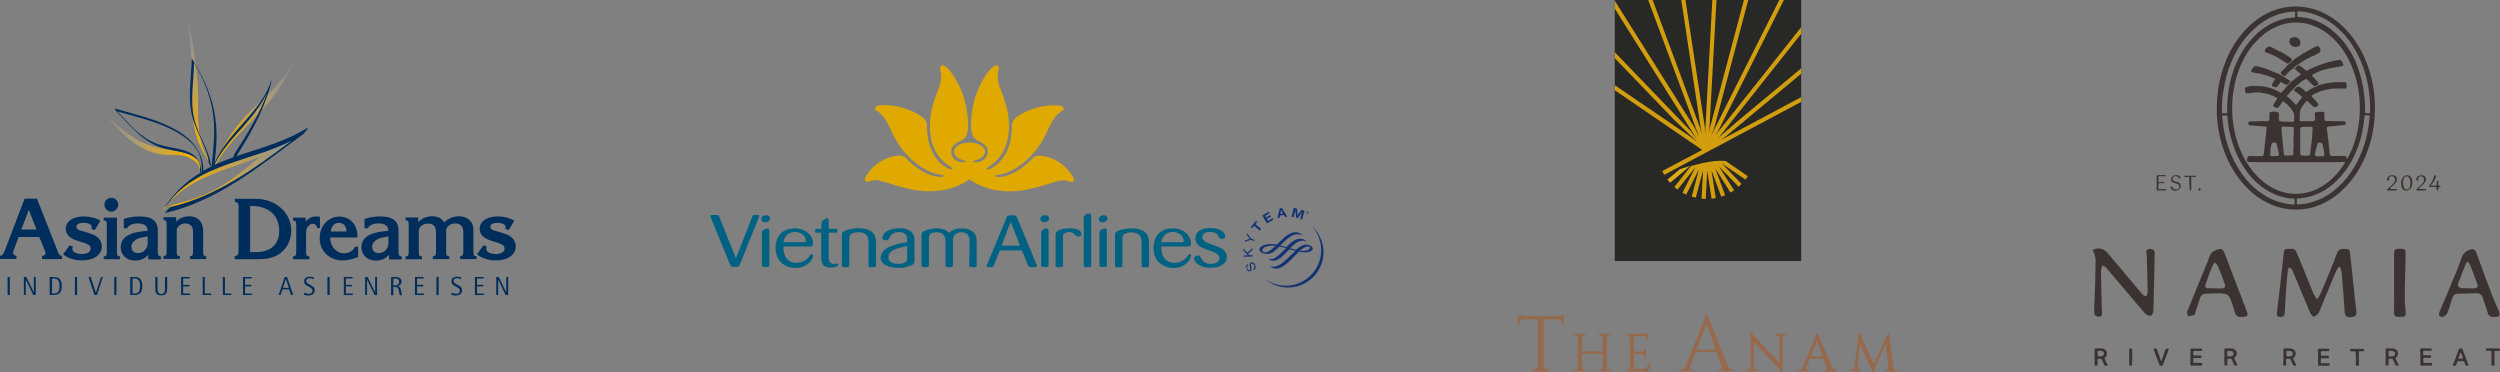 <?xml version="1.0" encoding="utf-8"?>
<!-- Generator: Adobe Illustrator 27.0.0, SVG Export Plug-In . SVG Version: 6.00 Build 0)  -->
<svg version="1.1" id="Ebene_1" xmlns="http://www.w3.org/2000/svg" xmlns:xlink="http://www.w3.org/1999/xlink" x="0px" y="0px"
	 viewBox="0 0 1676.1 249.4" style="enable-background:new 0 0 1676.1 249.4;" xml:space="preserve">
<rect x="0" y="0" width="1676.1" height="249.4" fill="#808080" stroke="none"/>
<style type="text/css">
	.st0{fill:url(#SVGID_1_);}
	.st1{fill:url(#SVGID_00000004543416457525374300000015486337055239168928_);}
	.st2{fill:url(#SVGID_00000116198726132362553480000007537141249977833104_);}
	.st3{fill:url(#SVGID_00000126316060357254983170000005539382738621340836_);}
	.st4{fill:#002E5C;}
	.st5{fill:#123274;}
	.st6{fill:#DFA900;}
	.st7{fill-rule:evenodd;clip-rule:evenodd;fill:#006282;}
	.st8{fill:#282927;}
	.st9{fill:#E3AB17;}
	.st10{fill:#D29E0E;}
	.st11{fill:#96694C;}
	.st12{fill:#3B3331;}
</style>
<g>
	<g>
		
			<linearGradient id="SVGID_1_" gradientUnits="userSpaceOnUse" x1="-2309.695" y1="-3001.272" x2="-2281.399" y2="-3011.57" gradientTransform="matrix(2.916 0 0 2.916 6862.377 8845.263)">
			<stop  offset="0.132" style="stop-color:#F8B000"/>
			<stop  offset="0.261" style="stop-color:#F8B103;stop-opacity:0.846"/>
			<stop  offset="0.369" style="stop-color:#F8B40E;stop-opacity:0.717"/>
			<stop  offset="0.47" style="stop-color:#F9BA1F;stop-opacity:0.596"/>
			<stop  offset="0.567" style="stop-color:#FAC138;stop-opacity:0.481"/>
			<stop  offset="0.66" style="stop-color:#FACB57;stop-opacity:0.369"/>
			<stop  offset="0.751" style="stop-color:#FBD77E;stop-opacity:0.261"/>
			<stop  offset="0.84" style="stop-color:#FDE5AD;stop-opacity:0.155"/>
			<stop  offset="0.925" style="stop-color:#FEF6E1;stop-opacity:5.312395e-02"/>
			<stop  offset="0.97" style="stop-color:#FFFFFF;stop-opacity:0"/>
		</linearGradient>
		<path class="st0" d="M195.6,43c-7.3,14.1-20,23.5-30.4,34.2c-9.9,10.3-16.4,22.1-22.5,35.1c-0.5,1.1-1,2.3-1.3,3.5
			c-0.2,1,0.6-0.6,0.7-0.8c6.3-13.6,17.4-24.3,27.6-34.9c10.3-10.7,19.8-21.9,25.7-35.6c0.4-1,1-2.1,1.1-3.2
			C196.6,41.2,195.7,42.8,195.6,43z"/>
		<g>
			
				<linearGradient id="SVGID_00000166660393513711520500000011769250399096484502_" gradientUnits="userSpaceOnUse" x1="-2305.379" y1="-3000.411" x2="-2331.057" y2="-3000.411" gradientTransform="matrix(2.916 0 0 2.916 6862.377 8845.263)">
				<stop  offset="0.132" style="stop-color:#F8B000"/>
				<stop  offset="0.261" style="stop-color:#F8B103;stop-opacity:0.846"/>
				<stop  offset="0.369" style="stop-color:#F8B40E;stop-opacity:0.717"/>
				<stop  offset="0.47" style="stop-color:#F9BA1F;stop-opacity:0.596"/>
				<stop  offset="0.567" style="stop-color:#FAC138;stop-opacity:0.481"/>
				<stop  offset="0.66" style="stop-color:#FACB57;stop-opacity:0.369"/>
				<stop  offset="0.751" style="stop-color:#FBD77E;stop-opacity:0.261"/>
				<stop  offset="0.84" style="stop-color:#FDE5AD;stop-opacity:0.155"/>
				<stop  offset="0.925" style="stop-color:#FEF6E1;stop-opacity:5.312395e-02"/>
				<stop  offset="0.97" style="stop-color:#FFFFFF;stop-opacity:0"/>
			</linearGradient>
			<path style="fill:url(#SVGID_00000166660393513711520500000011769250399096484502_);" d="M129,104.7c-4.8-2.9-11.3-3.7-17-4.6
				c-3.1-0.5-6.1-1-9.1-1.8C98.3,97,94,95,90.1,92.6C82.7,88,76.7,82,70.3,76.5c0.3,0.3,0.8,1,1.2,1.5c9.5,10.6,19.7,22.3,35.7,25.4
				c5.5,1,11.6-0.2,16.9,1.4c2.5,0.7,4.5,1.8,6.4,3.2c2.5,1.9,3.8,4.5,3.4,7.1c-0.1,0.5,0.7,0.8,0.6,1.2
				C135.3,111.8,133.4,107.4,129,104.7z"/>
		</g>
		
			<linearGradient id="SVGID_00000106123663498259849540000006395488427648324267_" gradientUnits="userSpaceOnUse" x1="-2301.803" y1="-2994.653" x2="-2314.305" y2="-3029.003" gradientTransform="matrix(2.916 0 0 2.916 6862.377 8845.263)">
			<stop  offset="0.132" style="stop-color:#F8B000"/>
			<stop  offset="0.261" style="stop-color:#F8B103;stop-opacity:0.846"/>
			<stop  offset="0.369" style="stop-color:#F8B40E;stop-opacity:0.717"/>
			<stop  offset="0.47" style="stop-color:#F9BA1F;stop-opacity:0.596"/>
			<stop  offset="0.567" style="stop-color:#FAC138;stop-opacity:0.481"/>
			<stop  offset="0.66" style="stop-color:#FACB57;stop-opacity:0.369"/>
			<stop  offset="0.751" style="stop-color:#FBD77E;stop-opacity:0.261"/>
			<stop  offset="0.84" style="stop-color:#FDE5AD;stop-opacity:0.155"/>
			<stop  offset="0.925" style="stop-color:#FEF6E1;stop-opacity:5.312395e-02"/>
			<stop  offset="0.97" style="stop-color:#FFFFFF;stop-opacity:0"/>
		</linearGradient>
		<path style="fill:url(#SVGID_00000106123663498259849540000006395488427648324267_);" d="M125.3,14.7c3.3,14.3,3.2,26.7,3,41.3
			c-0.2,14.4-0.2,29.4,6.3,42.6c1.9,3.8,4.1,7.5,6.5,11c0.1,0.1,1.2,1.6,0.8,0.6c-0.5-1.1-1.1-2.1-1.8-3.1
			c-8.3-12.1-7.2-27.6-7.3-41.9c-0.1-14.5-2.2-27-4.5-41.4c-0.3-1.6-1.8-7.8-2.2-8.2C126.1,15.6,125.2,14.3,125.3,14.7z"/>
		<g>
			
				<linearGradient id="SVGID_00000089551149838477730670000017161428605350550456_" gradientUnits="userSpaceOnUse" x1="100.357" y1="125.61" x2="211.84" y2="103.94">
				<stop  offset="0.132" style="stop-color:#F8B000"/>
				<stop  offset="0.261" style="stop-color:#F8B103;stop-opacity:0.846"/>
				<stop  offset="0.369" style="stop-color:#F8B40E;stop-opacity:0.717"/>
				<stop  offset="0.47" style="stop-color:#F9BA1F;stop-opacity:0.596"/>
				<stop  offset="0.567" style="stop-color:#FAC138;stop-opacity:0.481"/>
				<stop  offset="0.66" style="stop-color:#FACB57;stop-opacity:0.369"/>
				<stop  offset="0.751" style="stop-color:#FBD77E;stop-opacity:0.261"/>
				<stop  offset="0.84" style="stop-color:#FDE5AD;stop-opacity:0.155"/>
				<stop  offset="0.925" style="stop-color:#FEF6E1;stop-opacity:5.312395e-02"/>
				<stop  offset="0.97" style="stop-color:#FFFFFF;stop-opacity:0"/>
			</linearGradient>
			<path style="fill:url(#SVGID_00000089551149838477730670000017161428605350550456_);" d="M203.5,88.4c-0.8,0.5-1.6,1-2.4,1.4
				c0.4-0.3,0.8-0.6,1.2-1c1.3-1,0-0.4,1-1.5c0.1-0.1-19,9.8-19.9,10.5c-0.7,0.6-1.4,1.1-2.1,1.7c-6.4,2.6-13,4.8-20.1,7.2
				c-15.2,5-30.9,10.6-42.3,22.2c-3.3,3.4-6.3,7.1-9.1,10.9c-0.1,0.1-1.2,1.8-0.4,1c1-0.9,1.8-2,2.6-3c9.6-13.1,26-19.6,40.9-24.9
				c7.6-2.7,14.7-5.1,21.7-7.9c-20.5,16.5-28.9,24.8-59.3,32.6c-0.9,0.2-2,1.8-2.6,2.5c-0.1,0.2-1.5,1.8-1.2,1.7
				c30.1-7.7,55.5-25.6,79.7-44.2c1.4-0.7,2.9-1.5,4.3-2.3c1.6-0.9,0.7-1.1,2.1-2.3c0.9-0.8,2.5-1.2,3.2-2.1
				c0.4-0.5,1.8-0.9,2.1-1.4C202.8,89.6,203.8,88.2,203.5,88.4z"/>
		</g>
	</g>
	<path class="st4" d="M206.1,85.7c-13.8,8.7-29.6,13-44.9,18.1c-0.9,0.3-1.8,0.6-2.7,0.9c9.3-14.6,17.9-29.8,22.6-46.5
		c0.4-1.3,0.7-2.6,0.8-3.9c0.1-1.1-0.5,0.8-0.6,0.9c-0.2,0.7-0.4,1.3-0.6,2c-4.1,10.2-11.8,18.6-19,26.8
		c-6.9,7.7-13.6,15.7-17.8,25.2c0.6-5.5,1.2-11,1.3-16.6c0.1-6.4-0.5-12.8-1.8-19.1c-2.5-12-7.9-23.1-14.2-33.4
		c-0.1-0.1-0.7-1-0.7-0.8c0,0.1,0.1,0.2,0.1,0.3c-0.1-0.1-0.1-0.1-0.1-0.1c-0.2,12.8-2.8,25.8,0.3,38.4c2.6,10.8,10,20.1,11.2,31.3
		c0.1,0.6,0.6,1.2,0.9,1.7c0.1,0.1,0.7,1,0.7,0.8c-1.2-11.2-8.5-20.5-11.2-31.3c-3.2-12.5-0.5-25.6-0.3-38.3
		c5.7,9.6,10.2,20,12.2,31c2.4,12.6,0.9,25.2-0.4,37.9c0,0.2,0,0.3,0.1,0.5c-1.9,0.9-3.8,1.9-5.6,3c-0.1-3.5-0.6-6.9-1.9-10.1
		c-1.1-2.5-2.5-4.9-4.2-7.1c-3.9-5.2-9.5-8.9-15.2-11.8c-12-6.2-25.3-8.9-38.1-12.8c0,0,0,0,0,0c0,0,0,0,0,0c0,0-0.1,0-0.1,0
		c0.4,0.1,0.5,1.6,1,1.8c0,0,0.1,0,0.1,0c9.7,10.2,18.7,21.9,33.2,25.3c4.9,1.2,10,1.7,14.8,3.4c2.2,0.8,4.3,1.9,6,3.5
		c2.3,2.1,2.3,5.5,2,8.3c0,0.2,0.2,0.5,0.4,0.8c-5.1,3.1-9.9,6.8-14.2,11.1c-3.3,3.4-6.3,7.1-9.1,10.9c-0.1,0.1-1.2,1.8-0.4,1
		c1-0.9,1.8-2,2.6-3c6-8.2,14.3-14.2,23.3-18.9c0,0,0,0,0,0.1c0,0,0-0.1,0-0.1c2.3-1.2,4.6-2.2,7-3.2c0,0,0,0,0,0c0,0,0,0,0,0
		c3.1-1.3,6.3-2.6,9.4-3.7c14.3-5.1,29.1-8.8,42.7-15.8c-24.9,18.6-50.3,37.4-81.1,44.5c-0.9,0.2-2.1,1.8-2.7,2.4
		c-0.1,0.2-1.5,1.7-1.2,1.7c34.7-7.9,62.7-30.9,90.7-51.5c0.5-0.3,1-0.6,1.5-1c0.6-0.6,1.2-1.2,1.7-1.8c0.1-0.1,0.2-0.2,0.3-0.3
		c0.1-0.1,0.7-0.8,0.8-1.1c0.2-0.3,0.4-0.6,0.6-0.9C206,86.1,206.4,85.5,206.1,85.7z M129.7,103.9c-4.3-3.3-10.2-4.1-15.3-5.1
		c-2.8-0.5-5.5-1.1-8.2-2c-4.2-1.4-8-3.7-11.5-6.3c-6-4.5-10.8-10.3-15.9-15.8c11.1,3.3,22.3,5.8,32.9,10.5
		c5.7,2.5,11.2,5.6,15.7,9.8c2.4,2.2,4.5,4.8,5.9,7.8c1.8,3.9,2,8.2,2,12.4c-0.2,0.1-0.3,0.2-0.5,0.3
		C135,110.9,133.3,106.7,129.7,103.9z M143.8,110.6c4.5-9.6,12-17.6,19-25.4c6.4-7.3,12.5-14.8,16.6-23.6
		c-5.3,14.8-13.7,28.4-22.2,41.5c-0.4,0.6-0.6,1.5-0.8,2.4C152.1,107,147.8,108.7,143.8,110.6z"/>
	<g>
		<path class="st4" d="M39,169.3c0.5,1.5,1.2,2.1,2.5,2.3v2.1H28.2v-2.1c1.6-0.2,2.3-0.8,2.3-1.8c0-0.5-0.1-1.2-0.4-1.8l-3.8-9.1
			H12.5l-3.4,9.1c-0.2,0.5-0.3,1.1-0.3,1.5c0,1.2,0.7,1.8,2.3,2v2.1H0v-2.1c1.5-0.1,2.1-0.8,3.2-3.5l13.3-34.8h8.3L39,169.3z
			 M24.5,153.9l-5.2-13.2l-5,13.2H24.5z"/>
		<path class="st4" d="M63.5,154.3l-2.2-0.8c0.2-0.5,0.2-0.8,0.2-1.1c0-1.9-2.1-3-5.6-3c-2.9,0-4.7,1-4.7,2.7c0,0.7,0.4,1.3,1.2,1.8
			c0.5,0.4,0.5,0.4,5.4,1.8c4.7,1.4,6.2,2.1,7.9,3.6c1.6,1.5,2.6,3.7,2.6,5.8c0,5.7-5.3,9.5-13.4,9.5c-5,0-9.4-1.5-12.6-4.1l4.4-6.1
			l2.2,1c-0.3,0.5-0.4,0.8-0.4,1.3c0,2.2,2.5,3.6,6.5,3.6c3.5,0,5.8-1.5,5.8-3.6c0-1.5-0.9-2.5-2.9-3.3c-1.2-0.5-1.2-0.5-6-2
			c-5.2-1.6-7.8-4.2-7.8-7.9c0-5.1,4.7-8.4,12-8.4c4.2,0,8.4,1.1,11.2,2.9L63.5,154.3z"/>
		<path class="st4" d="M78.4,169.2c0,2,0.5,2.7,2.1,2.7v1.9h-11v-1.9h0.2c1.4,0,1.9-0.7,1.9-2.7v-18.7c0-2.1-0.4-2.7-1.9-2.7h-0.2
			v-1.9h8.9V169.2z M79.3,137.2c0,2.5-2.1,4.7-4.7,4.7c-2.5,0-4.6-2.1-4.6-4.7c0-2.6,2.1-4.6,4.7-4.6
			C77.1,132.6,79.3,134.7,79.3,137.2z"/>
		<path class="st4" d="M83,146.8c3.4-1.2,7-1.7,10.5-1.7c8.3,0,12.3,3,12.3,9.4v14.7c0,1.8,0.5,2.5,1.7,2.7l0.4,0.1v1.9h-8.5v-3
			c-2.4,2.6-5.2,3.8-8.9,3.8c-5.6,0-9.6-3.7-9.6-9c0-4.1,2.5-7.3,7-8.9c2.7-1,5.3-1.5,11.1-2.1c-0.1-3.2-2.4-4.9-6.4-4.9
			c-3.8,0-6.1,1-7.5,3.3H83V146.8z M99,158.5c-4.5,0.8-5.4,1-6.9,1.7c-2.5,1.2-4,3.2-4,5.2c0,2.6,1.7,4.3,4.3,4.3
			c3.8,0,6.6-2.9,6.6-6.7V158.5z"/>
		<path class="st4" d="M118,148.8c1.9-2.4,5.2-3.8,9-3.8c5.8,0,9.2,3.8,9.2,10v14.1c0,2,0.5,2.7,2.1,2.7v1.9h-11v-1.9
			c1.6,0,2.1-0.7,2.1-2.7v-13.4c0-2.4-0.4-3.5-1.4-4.6c-0.9-0.8-2.4-1.3-3.7-1.3c-2.5,0-4.3,1.1-5.8,3.6v15.6c0,2.1,0.5,2.7,2.1,2.7
			v1.9h-11v-1.9c1.6-0.1,2.1-0.7,2.1-2.7v-18.8c0-2-0.5-2.6-2.1-2.7v-1.9h8.5V148.8z"/>
		<path class="st4" d="M160,139.3c0-2.6-0.5-3.6-1.9-3.8l-0.6-0.1v-2.1h14.1c13.3,0,23.7,9.4,23.7,21.4c0,6.8-3.5,13-9.2,16.3
			c-3.4,1.9-7.5,2.8-13.7,2.8h-15v-2.1l0.6-0.1c1.4-0.2,1.9-1.2,1.9-3.8V139.3z M171.8,169c9.7,0,15.4-5.3,15.4-14.2
			c0-6.2-2.6-11.2-7.2-13.9c-3-1.8-6.8-2.8-10.3-2.8h-2V169H171.8z"/>
		<path class="st4" d="M204.7,148.8c2-2.5,4.2-3.7,7.4-3.7c0.7,0,1.3,0.1,2.4,0.2v7.6h-1.9c-0.2-1.7-1.3-2.9-2.8-2.9
			c-1.3,0-2.6,0.8-3.6,2.2c-0.8,1.3-1,2-1,4.1v12.9c0,1.8,0.4,2.4,1.5,2.6l0.7,0.1v1.9h-11v-1.9l0.7-0.1c1-0.2,1.5-0.9,1.5-2.6
			v-18.8c0-1.8-0.4-2.4-1.5-2.5l-0.7-0.1v-1.9h8.5V148.8z"/>
		<path class="st4" d="M221.3,159.1c0.2,2.7,0.6,4.4,1.6,6.1c1.8,2.9,4.6,4.6,7.8,4.6c3.3,0,6.2-1.7,7.3-4.4h2.1v6.8
			c-2.9,1.5-7,2.4-10.3,2.4c-9,0-15.5-6.3-15.5-15c0-8.1,5.8-14.4,13.2-14.4c7.1,0,12.1,5.4,12.1,12.9v1.1H221.3z M232.3,155.2
			c-0.1-3.6-1.9-5.8-5-5.8c-3,0-4.9,1.9-5.6,5.8H232.3z"/>
		<path class="st4" d="M244.4,146.8c3.4-1.2,7-1.7,10.5-1.7c8.3,0,12.3,3,12.3,9.4v14.7c0,1.8,0.5,2.5,1.7,2.7l0.4,0.1v1.9h-8.5v-3
			c-2.4,2.6-5.2,3.8-8.9,3.8c-5.6,0-9.6-3.7-9.6-9c0-4.1,2.5-7.3,7-8.9c2.7-1,5.3-1.5,11.1-2.1c-0.1-3.2-2.4-4.9-6.4-4.9
			c-3.8,0-6.1,1-7.5,3.3h-2.1V146.8z M260.4,158.5c-4.5,0.8-5.4,1-6.9,1.7c-2.5,1.2-4,3.2-4,5.2c0,2.6,1.7,4.3,4.3,4.3
			c3.8,0,6.6-2.9,6.6-6.7V158.5z"/>
		<path class="st4" d="M280.2,149.1c2.8-2.8,5.8-4.1,9.5-4.1c3.8,0,6.2,1.2,8.2,4.1c2.4-2.5,6-4.1,9.7-4.1c5.9,0,9.8,3.5,9.8,8.9
			v15.2c0,2.1,0.5,2.7,2.1,2.7v1.9h-11v-1.9l0.5-0.1c1.2-0.2,1.6-1,1.6-2.7v-13.1c0-4.1-1.8-6.1-5.3-6.1c-3,0-5.4,1.6-6.2,4.1v15.2
			c0,2.1,0.4,2.6,2.1,2.7v1.9h-11v-1.9c1.7-0.2,2.1-0.7,2.1-2.7v-13.1c0-4.1-1.8-6.1-5.2-6.1c-3.2,0-5.4,1.5-6.3,4.1v15.2
			c0,2.1,0.4,2.6,2.1,2.7v1.9h-11v-1.9c1.6,0,2.1-0.6,2.1-2.7v-18.8c0-1.9-0.5-2.7-1.9-2.7h-0.2v-1.9h8.5V149.1z"/>
		<path class="st4" d="M341,154.3l-2.2-0.8c0.2-0.5,0.2-0.8,0.2-1.1c0-1.9-2.1-3-5.6-3c-2.9,0-4.7,1-4.7,2.7c0,0.7,0.4,1.3,1.2,1.8
			c0.5,0.4,0.5,0.4,5.4,1.8c4.7,1.4,6.2,2.1,7.9,3.6c1.6,1.5,2.6,3.7,2.6,5.8c0,5.7-5.3,9.5-13.4,9.5c-5,0-9.4-1.5-12.6-4.1l4.4-6.1
			l2.2,1c-0.3,0.5-0.4,0.8-0.4,1.3c0,2.2,2.5,3.6,6.5,3.6c3.5,0,5.8-1.5,5.8-3.6c0-1.5-0.9-2.5-2.9-3.3c-1.2-0.5-1.2-0.5-6-2
			c-5.2-1.6-7.8-4.2-7.8-7.9c0-5.1,4.7-8.4,12-8.4c4.2,0,8.4,1.1,11.2,2.9L341,154.3z"/>
	</g>
	<g>
		<path class="st4" d="M5.1,185.7h1.5v12.1H5.1V185.7z"/>
		<path class="st4" d="M16,185.7l1.7,0l5,10.3l0-10.3h1.3v12.1h-1.7l-5-10.3l0,10.3H16V185.7z"/>
		<path class="st4" d="M33.4,185.7h2.2c2,0,3.5,0.4,4.4,1.3c0.9,0.9,1.4,2.4,1.4,4.7c0,2.4-0.5,4.1-1.5,4.9c-1,0.8-2.5,1.2-4.6,1.2
			h-2V185.7z M34.9,196.8h0.9c1.5,0,2.6-0.4,3.2-1.1c0.6-0.8,0.9-2,0.9-3.8c0-2-0.3-3.4-1-4.1c-0.6-0.7-1.7-1.1-3.1-1.1h-0.9V196.8z
			"/>
		<path class="st4" d="M50.2,185.7h1.5v12.1h-1.5V185.7z"/>
		<path class="st4" d="M59.3,185.7l1.5,0l3.5,10.6l3.4-10.6l1.3,0l-4,12.1h-1.7L59.3,185.7z"/>
		<path class="st4" d="M76.6,185.7h1.5v12.1h-1.5V185.7z"/>
		<path class="st4" d="M87.4,185.7h2.2c2,0,3.5,0.4,4.4,1.3c0.9,0.9,1.4,2.4,1.4,4.7c0,2.4-0.5,4.1-1.5,4.9c-1,0.8-2.5,1.2-4.6,1.2
			h-2V185.7z M88.9,196.8h0.9c1.5,0,2.6-0.4,3.2-1.1c0.6-0.8,0.9-2,0.9-3.8c0-2-0.3-3.4-1-4.1c-0.6-0.7-1.7-1.1-3.1-1.1h-0.9V196.8z
			"/>
		<path class="st4" d="M112.1,193.3c0,1.4-0.2,2.6-0.7,3.4c-0.5,0.9-1.6,1.3-3.3,1.3c-1.7,0-2.8-0.4-3.3-1.3c-0.5-0.9-0.7-2-0.7-3.4
			v-7.6h1.5v7.5c0,1.2,0.1,2.1,0.4,2.8c0.3,0.7,1,1.1,2.1,1.1c1.1,0,1.8-0.4,2.1-1.1c0.3-0.7,0.4-1.6,0.4-2.8v-7.5h1.5V193.3z"/>
		<path class="st4" d="M121.3,185.7h5.9v1h-4.4v4.3h4.2v1h-4.2v4.8h4.6v1h-6V185.7z"/>
		<path class="st4" d="M135.8,185.7h1.5v11.1h4.3v1h-5.7V185.7z"/>
		<path class="st4" d="M149.3,185.7h1.5v11.1h4.3v1h-5.7V185.7z"/>
		<path class="st4" d="M162.8,185.7h5.9v1h-4.4v4.3h4.2v1h-4.2v4.8h4.6v1h-6V185.7z"/>
		<path class="st4" d="M190.9,185.7h1.6l4.1,12.1l-1.5,0l-1.3-3.8h-4.4l-1.3,3.8l-1.3,0L190.9,185.7z M189.7,193h3.9l-1.9-6
			L189.7,193z"/>
		<path class="st4" d="M210.3,187.2c-0.4-0.2-0.9-0.4-1.4-0.5c-0.5-0.2-1-0.2-1.5-0.2c-0.6,0-1.1,0.2-1.5,0.5
			c-0.4,0.3-0.6,0.8-0.6,1.3c0,0.7,0.4,1.4,1.3,1.9c0.8,0.5,1.7,0.9,2.5,1.4c0.7,0.5,1.2,0.9,1.5,1.3c0.3,0.4,0.4,1,0.4,1.7
			c0,1.1-0.4,2-1.2,2.6c-0.8,0.6-1.8,0.9-3.1,0.9c-0.7,0-1.2,0-1.6-0.1c-0.4-0.1-0.8-0.2-1.2-0.3v-1.5c0.6,0.3,1.1,0.5,1.7,0.6
			c0.6,0.1,1,0.2,1.4,0.2c0.8,0,1.4-0.2,1.8-0.5c0.4-0.4,0.7-0.9,0.7-1.6c0-0.8-0.6-1.6-1.7-2.3c-0.9-0.4-1.6-0.8-2.1-1.1
			c-0.5-0.3-1-0.7-1.3-1.1c-0.4-0.5-0.5-1.1-0.5-1.8c0-1,0.3-1.7,1-2.3c0.7-0.5,1.6-0.8,2.8-0.8c0.4,0,0.9,0,1.4,0.1
			c0.5,0.1,0.9,0.1,1.2,0.2V187.2z"/>
		<path class="st4" d="M219.5,185.7h1.5v12.1h-1.5V185.7z"/>
		<path class="st4" d="M230.4,185.7h5.9v1h-4.4v4.3h4.2v1h-4.2v4.8h4.6v1h-6V185.7z"/>
		<path class="st4" d="M244.8,185.7l1.7,0l5,10.3l0-10.3h1.3v12.1h-1.7l-5-10.3l0,10.3h-1.3V185.7z"/>
		<path class="st4" d="M262.3,185.7h2.7c1.2,0,2.2,0.2,3,0.7c0.8,0.5,1.2,1.3,1.2,2.5c0,0.9-0.3,1.6-0.9,2.1
			c-0.6,0.5-1.2,0.8-1.8,0.8c0.8,0.2,1.4,0.5,1.7,0.9c0.3,0.5,0.5,1.1,0.7,2.1l0.6,3.1l-1.5,0l-0.5-2.5c-0.2-1.2-0.5-2-0.9-2.4
			c-0.4-0.4-1.1-0.6-2.2-0.6h-0.7v5.5h-1.5V185.7z M263.7,191.4h0.8c0.8,0,1.5-0.2,2.1-0.5c0.6-0.4,1-1,1-1.9c0-0.9-0.3-1.5-0.8-1.8
			c-0.5-0.3-1.1-0.5-1.8-0.5h-1.3V191.4z"/>
		<path class="st4" d="M278.1,185.7h5.9v1h-4.4v4.3h4.2v1h-4.2v4.8h4.6v1h-6V185.7z"/>
		<path class="st4" d="M292.6,185.7h1.5v12.1h-1.5V185.7z"/>
		<path class="st4" d="M309.1,187.2c-0.4-0.2-0.9-0.4-1.4-0.5c-0.5-0.2-1-0.2-1.5-0.2c-0.6,0-1.1,0.2-1.5,0.5
			c-0.4,0.3-0.6,0.8-0.6,1.3c0,0.7,0.4,1.4,1.3,1.9c0.8,0.5,1.7,0.9,2.5,1.4c0.7,0.5,1.3,0.9,1.5,1.3c0.3,0.4,0.4,1,0.4,1.7
			c0,1.1-0.4,2-1.2,2.6c-0.8,0.6-1.8,0.9-3.1,0.9c-0.7,0-1.2,0-1.6-0.1c-0.4-0.1-0.8-0.2-1.2-0.3v-1.5c0.6,0.3,1.1,0.5,1.7,0.6
			c0.6,0.1,1,0.2,1.4,0.2c0.8,0,1.4-0.2,1.8-0.5c0.4-0.4,0.7-0.9,0.7-1.6c0-0.8-0.6-1.6-1.7-2.3c-0.9-0.4-1.6-0.8-2.1-1.1
			c-0.5-0.3-1-0.7-1.3-1.1c-0.4-0.5-0.5-1.1-0.5-1.8c0-1,0.3-1.7,1-2.3c0.7-0.5,1.6-0.8,2.8-0.8c0.4,0,0.9,0,1.4,0.1
			c0.5,0.1,0.9,0.1,1.2,0.2V187.2z"/>
		<path class="st4" d="M318.3,185.7h5.9v1h-4.4v4.3h4.2v1h-4.2v4.8h4.6v1h-6V185.7z"/>
		<path class="st4" d="M332.7,185.7l1.7,0l5,10.3l0-10.3h1.3v12.1h-1.7l-5-10.3l0,10.3h-1.3V185.7z"/>
	</g>
</g>
<g>
	<g>
		<g>
			<g>
				<g>
					<path class="st5" d="M878.9,151L878.9,151c3.9,3.9,6.4,9.2,6.8,15.1c0.9,13.1-9,24.5-22,25.4c-6.2,0.4-11.9-1.5-16.4-5.1l0,0
						c4.7,4.3,11,6.8,17.9,6.3c13.1-0.9,23-12.3,22.1-25.4C886.7,160.8,883.6,155,878.9,151L878.9,151z"/>
					<path class="st5" d="M836.8,178.1c-0.8,0.4-0.9,1-0.5,2c0.4,0.9,0.9,1.3,1.5,1c0.5-0.2,0.6-0.6,0.4-1.7L838,179
						c-0.2-1.1-0.2-1.5-0.1-2c0.1-0.5,0.4-0.8,0.9-1c1.1-0.4,2.1,0.2,2.7,1.7c0.7,1.6,0.3,2.9-1,3.4l-0.3-0.8
						c0.9-0.4,1.1-1.2,0.6-2.4c-0.4-1-1-1.4-1.6-1.1c-0.5,0.2-0.6,0.7-0.4,1.8l0.1,0.5l0.1,0.4c0.1,0.8,0.2,1.1,0.1,1.4
						c-0.1,0.4-0.4,0.8-0.8,0.9c-1,0.4-2-0.2-2.5-1.6c-0.6-1.5-0.3-2.6,0.9-3.1L836.8,178.1L836.8,178.1z"/>
					<polygon class="st5" points="836.1,169.5 839.7,166.4 839.7,167.6 836.7,170.1 837.7,171.2 839.8,171.1 839.8,172 833.7,172.1 
						833.7,171.3 836.1,171.2 836.7,171.2 836.5,171 836.3,170.8 833.6,167.9 833.6,166.7 836.1,169.5 					"/>
					<path class="st5" d="M838.8,160l2.4,0.8l-0.3,0.8l-2.4-0.8l-4.2,1.3l0.4-1l2.6-0.7l0.3-0.1c0.1,0,0.2-0.1,0.4-0.1
						c-0.2-0.2-0.2-0.3-0.5-0.6l-1.6-2.2l0.3-1L838.8,160L838.8,160z"/>
					<polygon class="st5" points="843,148.7 841.7,150.3 845.5,153.5 844.6,154.6 840.7,151.4 839.5,153 838.6,152.3 842.1,148 
						843,148.7 					"/>
					<polygon class="st5" points="851.2,142.9 848.2,144.7 848.8,145.8 851.6,144.2 852.2,145.1 849.3,146.7 850.1,148.1 
						853.3,146.2 853.8,147.2 849.4,149.8 846.3,144.5 850.7,141.9 851.2,142.9 					"/>
					<path class="st5" d="M859.6,142.1c-0.3-0.6-0.5-0.8-0.7-1.3c-0.1,0.4-0.1,0.8-0.3,1.4l-0.3,1.2l1.8-0.3L859.6,142.1
						L859.6,142.1z M863.1,145.3l-1.6,0.1l-0.8-1.3l-2.5,0.4l-0.3,1.5l-1.5,0.4l1.6-6.7l1.5-0.2L863.1,145.3L863.1,145.3z"/>
					<path class="st5" d="M873,147.2l-1.3-0.5l0.5-1.8c0-0.2,0.1-0.5,0.2-0.9c0.1-0.4,0.2-0.7,0.3-0.9c0.1-0.2,0.2-0.5,0.2-0.8
						l0.1-0.4c-0.4,0.6-0.5,0.8-0.8,1.3c-0.1,0.2-0.3,0.4-0.4,0.6l-1.7,2.4L869,146l-0.3-2.9c0-0.1,0-0.4-0.1-0.7
						c0-0.4,0-0.7-0.1-0.9c0-0.2,0-0.4,0-0.7l-0.2,0.7c-0.2,0.8-0.3,1.2-0.5,2.1l-0.5,2l-1.4-0.2l1.5-6l2.1,0.4l0.3,2.8
						c0.1,0.7,0.1,1.2,0.1,2c0.2-0.4,0.3-0.6,0.6-1c0.2-0.3,0.3-0.5,0.5-0.7l1.6-2.3l2,0.7L873,147.2L873,147.2z"/>
					<path class="st5" d="M872.8,167c1.8-1.2,3.2-1.8,4.2-1.8c0.5,0,1.2,0.2,1.2,0.9c0,0.7-0.7,1.3-1.9,1.7
						c-1.1,0.4-2.8,0.5-4.7,0.3C872,167.6,872.4,167.3,872.8,167L872.8,167z M847.9,169.2c-1.1-0.1-1.6-0.5-1.6-1.4
						c0-0.1,0.1-2.8,6.2-3.1c0.7,0,1.5-0.1,2.7,0.1c-0.1,0-0.7,0.6-0.7,0.6l-0.4,0.4C852.6,167.1,850.2,169.4,847.9,169.2
						L847.9,169.2z M861.2,159.1c-0.7,0.7-2.2,2.1-3.6,3.4L856,164c-1.3-0.2-2.6-0.4-3.9-0.4c-3,0-5.7,0.8-7,2.1
						c-0.5,0.5-0.7,1-0.7,1.6c0,1.5,1.7,2.2,2.2,2.4c2.7,1,4.9,0.7,7.2-0.9c1.3-0.9,2.8-2.3,4.1-3.5c0.9,0.2,2,0.5,3.2,0.8l1.1,0.3
						c-1.4,1.4-2.8,2.8-4.1,3.9l-0.1,0.1c-1.8,1.6-3.1,2.8-5,3.2c-1.3,0.3-2.3,0-2.6-0.2c0,0-0.1,0.1-0.1,0.1
						c1.1,0.9,2.1,1.4,3.9,1.3c1.7-0.2,3.7-1.2,5.7-3.1l2.7-2.7l1.9-1.9c0,0,3.9,1.1,3.9,1.1c0,0,0.1,0,0.1,0c0,0-2.4,2.3-2.4,2.3
						l-2.1,2c-2.1,2-3.2,3.1-4.5,4c-2,1.4-3.8,2.2-5.3,2.3c-0.8,0.1-1.9,0-2.9-0.6c0,0-0.1,0-0.1,0c1,0.9,2.3,1.9,4.5,1.9
						c2.5-0.1,4.7-1.3,8.1-4.4c1.6-1.4,3.1-3,4.5-4.4l2.5-2.6c1.7,0.4,3.2,0.5,4.8,0.5c2.4-0.1,4.5-1.2,4.5-2.5c0-1-0.8-1.5-1.3-1.8
						c-0.4-0.3-1.5-0.9-3-0.9c-1.8,0-3.7,0.8-5.6,2.4l-1.3,1.1c0,0-0.5-0.1-0.5-0.1l-3.5-1c1-1,1.9-1.8,2.7-2.5
						c1.9-1.7,4.1-2.4,5.3-2.5c0.9-0.1,2.5,0,3.1,0.5c0,0,0.1-0.1,0.1-0.1c-1.7-1.5-3.2-1.7-4.5-1.7c-1.2,0-3.2,0.4-5.6,2.2
						c-1,0.8-2.2,2-3.6,3.4c0,0-1.8-0.5-1.8-0.5l-0.4-0.1l-1.9-0.6c0,0,1.1-1,1.1-1c1.3-1.2,2.5-2.4,3.4-3.2c3.4-2.8,5.5-3.2,7-3.2
						c1.6,0,2.9,0.3,3.8,1c0,0,0.1-0.1,0.1-0.1c-1.9-1.7-3.3-2.3-5.6-2.3C866.1,155.8,863.7,156.9,861.2,159.1L861.2,159.1z"/>
					<polygon class="st5" points="860.6,168.4 860.6,170.2 860.6,168.4 					"/>
					<path class="st5" d="M876.4,142.6c0.1,0.1,0.3,0.2,0.4,0c0-0.1-0.1-0.2-0.2-0.2l-0.3-0.1l-0.1,0.3L876.4,142.6L876.4,142.6z
						 M876.6,143.4l-0.2-0.1l0-0.6l-0.2-0.1l-0.2,0.4l-0.1-0.1l0.5-1l0.4,0.2c0.2,0.1,0.3,0.2,0.2,0.4c-0.1,0.2-0.3,0.2-0.5,0.1
						L876.6,143.4L876.6,143.4z M877.1,143.1c0.2-0.4,0.1-0.9-0.3-1.1c-0.4-0.2-0.9-0.1-1.2,0.3c-0.2,0.4-0.1,0.9,0.3,1.2
						C876.4,143.7,876.9,143.6,877.1,143.1L877.1,143.1z M875.5,142.3c0.2-0.5,0.8-0.7,1.3-0.5c0.5,0.2,0.8,0.8,0.5,1.3
						c-0.2,0.5-0.8,0.8-1.3,0.5C875.5,143.4,875.2,142.9,875.5,142.3L875.5,142.3z"/>
				</g>
			</g>
			<g>
				<path class="st6" d="M649.9,120.2c1.2,0.7,10,8.1,27.4,8.1c14.7,0,30.4-7.5,35.3-7.4c1.7-0.1,3.1,0.3,4.2,0.8
					c2.1,0.9,4.1-0.4,2.9-2.5c-3.9-7.3-10.4-11.8-16.6-13.7c-4.5-1.4-8.7-1.8-10.8,0.6c-4.7,5.2-13.2,11.7-21.5,12.5
					c-0.7,0.1-3.7,0.3-3.7-0.5c0-0.5,1-0.9,2-0.9c8.5-0.6,23.7-9.7,32.1-27.2c3.1-6.6,5.6-13,11.1-15.7c1.2-0.6,1.3-2.8-1.3-3.4
					c-1.8-0.4-13-1.5-25.9,5.3c-5.9,3.1-6.7,5.9-6.7,8.3c0.1,18.4-9.3,25.7-12.8,27.8c-2,1.2-3.9,1.7-4.1,1.1
					c-0.2-0.5,0.4-0.9,0.8-1.2c11.1-6.8,14.1-17.2,14.2-27.8c0.1-10.5-3.8-19.5-6.6-27c-0.4-1.1-1.7-5.5-0.6-9.6
					c0.8-3.1,0.2-3.9-1.5-3.9c-1.8,0-4.1,2.9-4.9,3.8c-0.6,0.7-2.7,3.2-5.8,9.4C651,69.2,651,81.9,651,83.4c0,8.7,2.3,9.7,5.9,11.5
					c3.6,1.8,5.4,4.1,5.4,6.8c0,2.8-1.9,5.7-5.4,6.7c-2.7,0.8-4.4,0.5-4.3-0.2c0.1-0.6,1.3-0.7,1.7-0.8c3.6-1,6.1-2.9,6.1-5.7
					c0-3.5-4.3-6.1-10.4-6.1c-6.1,0-10.4,2.6-10.4,6.1c0,2.8,2.4,4.7,6.1,5.7c0.3,0.1,1.5,0.2,1.7,0.8c0.1,0.7-1.6,1-4.3,0.2
					c-3.5-1-5.4-3.9-5.4-6.7c0-2.7,1.7-5,5.4-6.8c3.7-1.8,5.9-2.8,5.9-11.5c0-1.6,0-14.2-6.2-26.4c-3.1-6.1-5.2-8.6-5.8-9.4
					c-0.8-1-3.1-3.8-4.9-3.8c-1.6,0-2.3,0.9-1.5,3.9c1.1,4.1-0.2,8.5-0.6,9.6c-2.7,7.4-6.6,16.5-6.6,27c0.1,10.6,3,21,14.2,27.8
					c0.5,0.3,1,0.6,0.8,1.2c-0.2,0.6-2.1,0.1-4.1-1.1c-3.6-2.2-12.9-9.4-12.8-27.8c0-2.4-0.8-5.2-6.8-8.3
					c-12.9-6.8-24.1-5.7-25.9-5.3c-2.6,0.6-2.5,2.8-1.3,3.4c5.5,2.8,8,9.2,11.1,15.7c8.4,17.5,23.6,26.6,32.1,27.2
					c1,0.1,2.1,0.4,2,0.9c0,0.8-3,0.6-3.7,0.5c-8.3-0.8-16.8-7.3-21.5-12.5c-2.1-2.4-6.3-1.9-10.8-0.6c-6.2,1.9-12.8,6.4-16.6,13.7
					c-1.1,2.1,0.9,3.4,2.9,2.5c1.1-0.5,2.5-0.8,4.2-0.8c4.9-0.1,20.6,7.4,35.3,7.4C639.9,128.3,648.7,120.9,649.9,120.2z"/>
				<path class="st7" d="M712.6,158.5c0-1.9,2-2.9,4.3-2.9c3.8,0,3.4,3,6.1,3c1.2,0,2-0.7,2-1.9c0-2.1-2.8-3.5-7.1-3.6
					c-4.2-0.1-6.3,0.6-7.8,1.2c-1.7,0.7-2.4,1.6-2.4,3.1v20.6c0,1.1,0.5,1.1,2.5,1.1c1.9,0,2.5,0,2.5-1.1V158.5z M587.3,162.1
					c0-7.8-6.8-9.1-11.8-9.1c-4,0-7.6,1-9.3,1.8c-1.7,0.7-1.8,1.7-1.8,3.2l0,20c0,1.1,0.5,1.1,2.5,1.1c1.9,0,2.5,0,2.5-1.1l0-18.4
					c0-1.6,0.6-3.9,6.2-3.9c5.3,0,6.7,3.2,6.7,6.5l0,15.8c0,1.1,0.5,1.1,2.5,1.1c2,0,2.5,0,2.5-1.1V162.1z M698,177.9
					c0,1.1,0.5,1.1,2.5,1.1c2,0,2.5,0,2.5-1.1l0-23.5c0-1.7-2.4-1.3-3.6-0.5c-1.4,0.9-1.4,1.3-1.4,3L698,177.9z M671.7,164.1
					c0.7-1.9,5.4-14.2,5.7-14.9c0.1-0.2,0.3-0.2,0.4,0c0.3,0.9,5.1,12.9,5.8,14.8c0.2,0.4,0.2,0.7-0.3,0.7h-11.1
					C671.5,164.8,671.6,164.4,671.7,164.1z M685.4,168.6c1.7,4,4,9.6,4,9.6c0.3,0.7,0,0.9,3,0.9c3.1,0,3.3-0.1,2.7-1.5
					c-0.2-0.4-12.5-30-13.2-31.6c-0.7-1.6-1-1.7-3.5-1.7c-2.5,0-2.9,0.1-3.6,1.7c-0.7,1.7-13.1,31.4-13.2,31.8
					c-0.5,1.3-0.1,1.3,2,1.3c2,0,2.2-0.1,2.6-0.9l3.8-9.5c0.2-0.6,0.3-0.8,1-0.8c2.6,0,10.1,0,13.5,0
					C685.1,167.8,685.2,168,685.4,168.6z M703.3,146c-0.3-1.3-1.7-2.1-3.4-1.7c-1.7,0.3-2.6,1.6-2.4,2.9c0.3,1.3,1.7,2.1,3.4,1.7
					C702.6,148.6,703.6,147.3,703.3,146z M726.6,178c0,1.1,0.5,1.1,2.5,1.1c2,0,2.5,0,2.5-1.1l0-33.7c0-1.7-2.4-1.3-3.6-0.5
					c-1.4,0.9-1.4,1.3-1.4,3L726.6,178z M742.5,146.1c-0.3-1.3-1.7-2.1-3.4-1.7c-1.6,0.3-2.6,1.6-2.4,2.9c0.3,1.3,1.7,2.1,3.4,1.7
					C741.7,148.6,742.7,147.3,742.5,146.1z M737.1,177.9c0,1.1,0.5,1.1,2.5,1.1c2,0,2.5,0,2.5-1.1l0-23.5c0-1.7-2.4-1.3-3.6-0.5
					c-1.4,0.9-1.4,1.3-1.4,3L737.1,177.9z M770.3,162.2c0-7.8-6.8-9.1-11.7-9.1c-4,0-7.6,1-9.3,1.8c-1.7,0.7-1.8,1.7-1.8,3.2l0,20
					c0,1.1,0.5,1.1,2.5,1.1c2,0,2.5,0,2.5-1.1l0-18.4c0-1.6,0.6-3.9,6.2-3.9c5.3,0,6.7,3.2,6.7,6.5l0,15.8c0,1.1,0.5,1.1,2.5,1.1
					c2,0,2.5,0,2.5-1.1V162.2z M822.5,172.1c-0.2-8.7-16.4-7.1-16.4-13.1c0-2.4,2.4-3.5,5-3.5c3.8,0,5.1,1.3,5.8,3.1
					c0.4,0.9,1.1,1.6,2.6,1.6c1.1,0,2-0.7,2-2c0-1.9-2.7-5.3-10-5.3c-6,0-10.1,2.3-10.1,7c0,8.9,16.2,7,16.2,13.2
					c0,2.6-2.4,3.7-5.9,3.8c-3.4,0-5.3-1.4-6.3-3.8c-0.5-1-1.1-1.9-2.6-1.8c-1.4,0-2.2,0.9-2.2,2.2c0,1.8,3.2,6,10.8,6
					C817.9,179.6,822.6,177.1,822.5,172.1z M510.8,177.9c0,1.1,0.5,1.1,2.5,1.1c1.9,0,2.5,0,2.5-1.1l0-23.5c0-1.7-2.4-1.3-3.6-0.5
					c-1.4,0.9-1.4,1.3-1.4,3L510.8,177.9z M602.5,179.6c4.1,0,6.2-0.7,8.7-1.8c1.9-0.9,1.9-1.9,1.9-3v-14.2c0-5.4-4.5-7.6-9.6-7.6
					c-8.4,0-11.7,3.6-11.9,6c-0.1,1.2,0.7,2.1,2.1,2.2c1.4,0,2.2-0.9,2.6-1.7c1-2.4,2.8-3.9,6.5-3.9c2.9,0,5.4,1.3,5.4,4.7v1.5
					c0,0.5,0,0.6-0.4,0.6c-7.6,1.2-17.4,3.6-17.4,10.5C590.4,177.2,595.6,179.6,602.5,179.6z M608.2,173.6c0,2.6-3.4,3.3-5.9,3.3
					c-4.5,0-6.7-1.9-6.7-4.4c0-4.6,5.9-6.2,12.1-7.5c0.3-0.1,0.5-0.1,0.5,0.4L608.2,173.6z M516.2,146.1c-0.3-1.3-1.7-2.1-3.4-1.7
					c-1.7,0.3-2.6,1.6-2.4,2.9c0.3,1.3,1.7,2.1,3.4,1.7C515.4,148.6,516.4,147.3,516.2,146.1z M649.8,178c0,1.1,0.5,1.1,2.5,1.1
					c1.9,0,2.5,0,2.5-1.1v-16.8c0-6.7-6.3-8.1-10-8.1c-4.3,0-6.8,1.2-8.5,3.1c-1.8-2-4.2-3.1-8.4-3.1c-2.9,0-5.7,0.7-8.3,1.8
					c-1.8,0.8-1.8,1.9-1.8,2.9V178c0,1.1,0.5,1.1,2.5,1.1c1.9,0,2.5,0,2.5-1.1l0-18.7c0-2.8,2.2-3.6,5.2-3.6c3.7,0,5.9,1.7,5.9,6
					V178c0,1.1,0.5,1.1,2.5,1.1c1.9,0,2.5,0,2.5-1.1v-16.6c0-3.3,1.7-5.7,5.7-5.7c3.8,0,5.5,2.5,5.5,5.8L649.8,178z M525.3,162.1
					c0.4-3.1,2.8-6.5,7.5-6.6c3.9,0,7.3,2.3,7.5,5.8c0.1,1-0.2,1.1-1.4,1.1h-13.2C525.3,162.5,525.2,162.4,525.3,162.1z
					 M545.2,171.4c0-0.4-0.3-0.9-1-0.9c-0.6,0-0.9,0.2-1.2,0.8c-1.3,2.2-4.5,4.8-8.8,4.9c-5.8,0.1-9.1-4.1-9-10.5
					c0-0.2,0.1-0.4,0.4-0.4c0.3,0,9,0,17.8,0c1.7,0,1.7-1.1,1.7-2c0-5.3-5-10.2-12.1-10.2c-7.4,0-13,4-13,13.3
					c0,9.8,7.4,13.3,13.6,13.3C541.3,179.6,545.2,173.7,545.2,171.4z M778.7,162.1c0.4-3.1,2.8-6.5,7.4-6.6c3.9,0,7.3,2.3,7.5,5.8
					c0,1-0.2,1.1-1.4,1.1h-13.2C778.7,162.5,778.7,162.4,778.7,162.1z M798.6,171.4c0-0.4-0.3-0.9-1-0.9c-0.6,0-0.9,0.2-1.2,0.8
					c-1.3,2.2-4.5,4.8-8.8,4.9c-5.8,0.1-9.1-4.1-9-10.5c0-0.2,0.1-0.4,0.4-0.4c0.3,0,9,0,17.8,0c1.7,0,1.7-1.1,1.7-2
					c0-5.3-5-10.2-12.1-10.2c-7.4,0-13,4-13,13.3c0,9.8,7.4,13.3,13.6,13.3C794.7,179.6,798.6,173.7,798.6,171.4z M489.4,177.3
					c0.7,1.6,0.8,1.7,3.4,1.7c2.5,0,2.5-0.1,3.3-1.8c0.7-1.7,10.2-25.4,12.7-31.6c0.6-1.4,0.3-1.5-1.9-1.5c-1.9,0-2.1,0.1-2.5,1
					c0,0-10.6,27-10.8,27.6c-0.1,0.2-0.3,0.2-0.4,0c-0.3-0.8-11.1-27.7-11.1-27.7c-0.3-0.7-0.3-0.9-3.2-0.9c-3.2,0-2.9,0.3-2.3,1.9
					C476.7,146.4,488.8,175.7,489.4,177.3z M550,153.4c-1.2,0-2.7,0-2.7,0c-0.8,0-0.8,0.4-0.8,1.3c0,0.8,0,1.3,0.8,1.3h2.7
					c0.6,0,0.6,0.1,0.6,0.6c0,1.2,0,16.2,0,16.2c0,5.9,3.1,6.6,6.3,6.6c3.1,0,5.1-0.9,5.1-1.9c0-0.6-0.4-0.9-1.2-0.8
					c-0.5,0.1-0.9,0.2-1.5,0.2c-1.6,0-3.7-0.4-3.7-4l0-16.2c0-0.6,0-0.7,0.6-0.7h4.5c0.8,0,0.8-0.4,0.8-1.3c0-0.9,0-1.3-0.8-1.3
					h-4.5c-0.6,0-0.6-0.1-0.6-0.6v-5.4c0-0.9-0.7-1.2-1.2-1.1c-0.4,0-0.9,0.3-1.9,1c-1.4,0.9-1.8,1.5-1.8,3.3v2.3
					C550.5,153.4,550.5,153.4,550,153.4z"/>
			</g>
		</g>
	</g>
</g>
<g>
	<polygon class="st8" points="1082.6,175 1207.6,175 1207.6,0 1082.6,0 1082.6,175 	"/>
	<polygon class="st9" points="1132.6,108.2 1115.8,117.2 1132.6,108.2 	"/>
	<path class="st9" d="M1117.9,120.4l1.8,2.1l13.4-11.2c-2.4,0.7-4.7,1.4-6.8,2.1L1117.9,120.4L1117.9,120.4z"/>
	<polygon class="st10" points="1132.6,108.2 1146.6,100.8 1146.6,100.8 1207.6,68.3 1207.6,65.1 1153.3,94.1 1156.4,92 1207.6,49.4 
		1207.6,45.8 1164.3,81.8 1152.1,92.4 1153.4,90.9 1207.6,22.6 1207.6,18.2 1149.6,91.3 1151.9,87.9 1196,0 1192.9,0 1148.8,87.8 
		1147.2,90.9 1149.3,85.8 1172.1,0 1169.2,0 1146,87.2 1146,87.1 1145.3,90 1146.1,85.6 1150.8,0 1148,0 1143.3,87 1143.3,87 
		1143.1,90 1143,85.4 1130,0 1127.2,0 1139.4,80.6 1141.1,90.9 1139.9,86 1108,0 1105,0 1137.9,88.4 1137.9,88.4 1139.3,92.4 
		1136.5,86.2 1082.6,0.5 1082.6,5.8 1126.6,75.8 1137.8,93.6 1133.1,87.4 1082.6,35 1082.6,39 1122.9,80.8 1138.1,95.3 1133.5,91.8 
		1082.6,57.1 1082.6,60.5 1141.2,100.5 1114.4,114.7 1115.8,117.2 1132.6,108.2 	"/>
	<path class="st10" d="M1133.7,111.3l-11.2,14.1l2.2,1.7l11.9-14.9l-8.6,17l2.5,1.3l8.6-17.1l-4.9,18.4l2.7,0.7l4.9-18.4l-1,19.1
		l2.8,0.2l1-19.1l2.9,18.9l2.8-0.4l-2.9-18.8l6.6,17.9l2.6-1l-6.6-17.9l10.2,16.1l2.4-1.5l-10.2-16.1l13.2,13.7l2-1.9l-13.2-13.7
		l15.8,10.8l1.6-2.3l-14.9-10.2C1150.1,107.3,1141.4,109.1,1133.7,111.3L1133.7,111.3z"/>
	<g>
		<path class="st11" d="M1047.9,211.1c-0.1,0.1-0.6,0.2-2,0.5c-1.1,0.3-2.5,0.4-4.2,0.4h-17.5c-1.1,0-2.2-0.1-3.5-0.3
			c-1.2-0.2-2.1-0.4-2.6-0.6l-0.4-0.2v7.3l1.1-0.1V217c0-0.8,0.3-1.4,0.8-2c0.5-0.6,1.1-0.8,1.9-0.9h9.6V245c0,0.8-0.3,1.5-0.9,2
			c-0.6,0.6-1.3,0.9-2.1,0.9h-1v1.1h11.9v-1.1h-1c-0.8,0-1.5-0.3-2.1-0.9c-0.6-0.6-0.9-1.3-0.9-2.1v-30.8h9.6c0.7,0,1.3,0.3,1.9,0.9
			c0.5,0.6,0.8,1.2,0.8,2v1.1l1.1,0.1v-7.3L1047.9,211.1L1047.9,211.1z"/>
		<path class="st11" d="M1077.9,225.2c0.4-0.4,0.8-0.6,1.4-0.6h0.7v-0.9h-8.3v0.9h0.7c0.3,0,0.7,0.1,1,0.2c0.6,0.4,1,0.9,1,1.7v9.1
			h-13.8v-9.1c0-0.5,0.2-1,0.6-1.3c0.4-0.4,0.8-0.6,1.4-0.6h0.7v-0.9h-8.3v0.9h0.8c0.5,0,1,0.2,1.4,0.6c0.4,0.4,0.6,0.8,0.6,1.3
			v19.5c0,0.5-0.2,1-0.6,1.4c-0.4,0.4-0.8,0.6-1.4,0.6h-0.8v0.9h8.3V248h-0.7c-0.5,0-1-0.2-1.4-0.6c-0.4-0.4-0.6-0.8-0.6-1.4v-8.8
			h13.8v8.8c0,0.5-0.2,1-0.6,1.4c-0.4,0.4-0.8,0.5-1.4,0.5h-0.7v0.9h8.3V248h-0.7c-0.5,0-1-0.2-1.4-0.6c-0.4-0.4-0.6-0.8-0.6-1.4
			v-19.5C1077.3,226.1,1077.5,225.6,1077.9,225.2L1077.9,225.2z"/>
		<path class="st11" d="M1106.3,242.7l-0.1,0.2c-0.6,1.5-1.3,2.6-2.2,3.3c-0.9,0.7-2.1,1.1-3.8,1.1h-4.7v-9.9l5.7,0
			c0.4,0,0.7,0.2,1,0.4c0.3,0.3,0.4,0.6,0.4,1v0.8h0.9v-6.1h-0.9v0.8c0,0.4-0.1,0.7-0.4,1c-0.3,0.3-0.6,0.4-1,0.4h-5.7v-10.3l6.9,0
			c0.5,0,0.9,0.2,1.2,0.5c0.3,0.3,0.5,0.8,0.5,1.2v0.9h0.9V223l-0.4,0.2c-0.3,0.1-0.9,0.3-1.7,0.4c-0.8,0.1-1.6,0.2-2.3,0.2h-10.6
			l0.1,0.9h0.7c0.5,0,0.9,0.2,1.3,0.5c0.4,0.3,0.6,0.8,0.6,1.2v19.7c0,0.5-0.2,1-0.6,1.4c-0.4,0.4-0.8,0.6-1.4,0.6h-0.7v0.9h15.1
			l2.2-6.3H1106.3L1106.3,242.7z"/>
		<path class="st11" d="M1137.5,234.4h12.8l-6.2-17.1L1137.5,234.4L1137.5,234.4z M1163,248.4h0.4v0.5h-11.7v-0.5h0.5
			c0.7,0,1.3-0.2,1.6-0.7c0.4-0.5,0.5-0.9,0.5-1.4c0-0.4-0.1-0.9-0.2-1.3l-3.3-9.1h-14l-3.5,9.1c-0.1,0.4-0.2,0.8-0.2,1.3
			c0,0.4,0.2,0.9,0.5,1.3c0.4,0.5,0.9,0.7,1.6,0.7h0.5v0.5h-10.4v-0.5h0.5c0.9,0,1.7-0.3,2.5-0.9c0.8-0.6,1.5-1.4,2-2.5
			c0,0,13.6-33.4,13.6-34.2h0.5l13.9,34.2c0.5,1.1,1.1,1.9,2,2.5C1161.3,248.1,1162.1,248.4,1163,248.4L1163,248.4z"/>
		<path class="st11" d="M1190.1,223.8v0.9h1c0.5,0,0.9,0.2,1.3,0.5c0.4,0.4,0.6,0.8,0.6,1.3v16.7l-18.8-20h-0.8l0.1,0.9
			c0.2,1.1,0.2,2.4,0.2,3.8v18.3c0,0.5-0.2,1-0.5,1.3c-0.4,0.4-0.8,0.5-1.3,0.5h-1v0.9h7.8V248h-1c-0.3,0-0.6-0.1-0.9-0.2
			c-0.6-0.3-0.9-0.9-0.9-1.6v-16.8l18.8,20h0.8l-0.1-1c-0.2-1.2-0.2-2.5-0.2-3.8v-18.1c0-0.5,0.2-0.9,0.6-1.3
			c0.4-0.4,0.8-0.5,1.3-0.5h0.9v-0.9H1190.1L1190.1,223.8z"/>
		<path class="st11" d="M1221.9,238.8h-7.8l4-10.2L1221.9,238.8L1221.9,238.8z M1231,248c-0.6,0-1.1-0.2-1.6-0.5
			c-0.5-0.3-0.9-0.9-1.2-1.5l-9.4-22.5l-0.1-0.2h-0.8v0.3c0,0.3-0.2,1.2-1.3,3.5l-7.9,18.9c-0.3,0.7-0.8,1.2-1.3,1.5
			c-0.5,0.3-1,0.5-1.6,0.5h-0.6v0.9h7.6V248h-0.6c-0.4,0-0.7-0.1-0.9-0.4c-0.2-0.3-0.3-0.5-0.3-0.7c0-0.2,0-0.5,0.1-0.7l2.3-5.8h9.1
			l2.2,5.8c0.1,0.2,0.1,0.5,0.1,0.8c0,0.2-0.1,0.5-0.3,0.7c-0.2,0.2-0.5,0.4-0.9,0.4h-0.6v0.9h8.5V248H1231L1231,248z"/>
		<path class="st11" d="M1271.5,248c-0.4,0-0.7-0.1-1-0.2c-0.7-0.3-1.1-0.9-1.2-1.7l-2.7-22.5l0-0.3h-0.8l-9.4,20.8l-9.5-20.6
			l-0.1-0.2h-0.8l-2.7,22.8c-0.1,0.6-0.3,1.1-0.8,1.4c-0.4,0.4-0.9,0.5-1.5,0.5h-0.9v0.9h7.4v-0.9h-0.9c-0.3,0-0.5-0.1-0.8-0.4
			c-0.2-0.3-0.3-0.5-0.3-0.8l1.4-16.1l8.5,18.5l0.1,0.2h0.8l0-0.2c0.1-0.9,0.5-2.1,1.2-3.5l6.9-15.4l1.5,16.6c0,0.3-0.1,0.6-0.3,0.8
			c-0.2,0.3-0.5,0.4-0.8,0.4h-0.8v0.9h8.2V248H1271.5L1271.5,248z"/>
	</g>
</g>
<g>
	<path class="st12" d="M1486.2,72.7c0.1-4.7,0.4-9.1,1-13.4c1.1-7,3-13.7,5.8-20.2c2.7-6.3,6.3-12.1,10.7-17.2
		c4.4-5.1,9.5-9.4,15.5-12.6c4.5-2.4,9.3-3.9,14.4-4.6c1.9-0.3,3.7-0.3,5.6-0.4c6,0.2,11.9,1.3,17.4,3.8c5.3,2.4,10,5.6,14.2,9.7
		c6.4,6.1,11.1,13.3,14.7,21.4c2.6,6,4.4,12.3,5.6,18.8c1.1,6.5,1.4,13.1,1,19.7c-0.6,10.6-3.1,20.8-7.7,30.4
		c-3.1,6.4-7,12.3-12,17.4c-5.1,5.3-11,9.5-17.9,12.2c-3.9,1.5-7.9,2.4-12.1,2.7c-7.7,0.6-15-0.9-22-4.3c-5-2.4-9.3-5.6-13.3-9.5
		c-6.3-6.2-10.9-13.4-14.4-21.4c-2.5-5.7-4.2-11.7-5.3-17.9c-0.6-3.6-1-7.2-1.2-10.8C1486.4,75.1,1486.3,73.8,1486.2,72.7z
		 M1537.7,59.6L1537.7,59.6c-0.2,0-0.3,0.1-0.3,0.3l0,0c-0.2,0-0.2,0.1-0.2,0.3c-0.4,0.3-0.8,0.7-1.2,1c-0.2,0.2-0.5,0.3-0.6,0.6
		c-0.6,0.9-1.4,1.7-2.2,2.4c-0.1,0.1-0.1,0.4,0.1,0.5c1.3,0.9,2.4,1.9,3.5,3c0.8,0.8,1.5,1.7,2.3,2.5c0.2,0.2,0.4,0.2,0.6,0
		c1.1-1.5,2.1-3.1,3.3-4.5c0.5-0.6,0.7-0.7-0.1-1.2c-1-0.7-1.8-1.7-2.9-2.4c-0.7-0.4-1.3-0.9-2-1.4c0-0.2,0-0.4,0-0.6l0,0
		c0.2,0,0.2-0.1,0.3-0.3l0,0c0.2,0,0.3-0.1,0.3-0.3l0,0c0.4-0.2,0.7-0.4,0.9-0.8c0.1-0.1,0.2-0.1,0.2-0.2c0.6-0.6,1.3-0.6,2-0.3
		c0.4,0.2,0.7,0.4,1.1,0.7c0.9,0.6,1.7,1.3,2.4,2c0.3,0.3,0.6,0.6,1,0.8c0.9-0.7,1.8-1.3,2.8-1.9c1-0.6,2-1.1,3.1-1.5
		c0.2-0.1,0.3-0.2,0.5-0.3c0.7-0.1,1.3-0.4,1.8-0.8c0.1,0,0.2,0,0.2-0.1c0.3,0,0.6,0,0.9-0.2c0.4,0,0.6-0.2,1-0.3
		c0.3-0.1,0.6-0.3,0.9-0.3c1.3-0.1,2.6-0.7,4-0.7c3.4-0.6,6.8-0.6,10.2-0.5c0.2,0,0.4,0,0.6,0c0.5,0.1,0.9,0.5,0.9,1
		c0.1,0.6,0.1,1.2,0.1,1.9c0,1.2-0.3,1.5-1.4,1.4c-1.7,0-3.3-0.1-5-0.1c-2.4,0-4.8,0.2-7.1,0.9c-0.3,0.1-0.6,0.1-0.8,0.2
		c-1.8,0.3-3.6,0.8-5.3,1.7c-0.2,0.1-0.4,0.1-0.5,0.2c-1.1,0.4-2.2,1-3.1,1.7c-0.3,0.2-0.3,0.4-0.1,0.6c0.7,0.8,1.2,1.6,2,2.2
		c0.2,0.2,0.4,0.4,0.6,0.6c0.5,0.7,1,1.4,1.6,2c0.5,0.5,0.3,1.3-0.2,1.6c-0.2,0.2-0.5,0.3-0.8,0.4c-1.5,0.8-1.6,0.6-2.6-0.3
		c-1-0.9-1.9-1.9-2.9-2.8c-1-1-0.9-0.9-1.8,0.1c-0.9,1.1-1.8,2.1-2.5,3.3c-0.8,1.3-1.4,2.7-1.4,4.3c0,1.3-0.1,2.7-0.1,4
		c0,1.3,0,1.4,1.3,1.3c1.9,0,3.7-0.1,5.6-0.1c0.7,0,1.3,0,2,0c1-0.1,1.4-0.5,1.4-1.4c0-0.4,0-0.8,0-1.1c0-0.7-0.1-1.3-0.2-2
		c0-0.3-0.1-0.6,0-0.8c0.1-0.3,0.2-0.5,0.6-0.6c1.6-0.4,3.2-0.4,4.9-0.3c0.5,0,1,0.5,1,1c0,0.4,0,0.8,0,1.1c0,1,0,1.9,0,2.9
		c0,0.6,0.3,0.9,0.9,1c0.2,0,0.4,0,0.6,0.1c1.9,0,3.8,0.1,5.7,0.1c1.8,0,3.5,0,5.3,0.1c0.3,0,0.7,0,1,0.1c0.4,0.1,0.6,0.3,0.7,0.6
		c0.4,1.2,0.1,1.5-0.9,1.8c-0.2,0.1-0.4,0.1-0.6,0.1c-1.4,0.1-2.9,0.3-4.3,0.4c-1.8,0.2-3.5,0.3-5.3,0.5c-0.2,0-0.4,0-0.6,0.1
		c-0.6,0.1-0.9,0.5-0.9,1.1c0,0.3,0,0.7,0.1,1c0.2,1.3,0.5,2.5,0.5,3.8c0,0.2,0,0.4,0,0.6c0.4,2.2,0.6,4.5,0.8,6.7
		c0.2,1.6,0.4,3.1,0.5,4.7c0,0.2,0,0.4,0.1,0.6c0.2,0.7,0.6,1.1,1.3,1.2c0.7,0,1.3,0,2,0c2,0,3.9-0.1,5.9-0.1c0.4,0,0.9,0,1.3,0.2
		c0.4,0.2,0.6,0.4,0.7,0.9c0,0.3,0.1,0.6,0.2,0.8c0,0.1,0.1,0.1,0.2,0.2c0,0,0.1,0,0.1-0.1c0.4-0.8,0.9-1.6,1.3-2.4
		c4.5-9.1,6.7-18.7,7.1-28.8c0.2-4.6-0.1-9.2-0.7-13.7c-0.8-5.4-2.1-10.6-4.1-15.7c-2.5-6.4-5.9-12.3-10.5-17.5
		c-3.7-4.1-7.9-7.5-12.9-9.9c-6-2.9-12.2-4-18.8-3.1c-3.9,0.5-7.5,1.7-11,3.5c-5,2.6-9.1,6.1-12.8,10.3c-3.4,3.9-6.1,8.3-8.3,13
		c-3,6.4-4.8,13.1-5.8,20.1c-0.6,4.3-0.8,8.7-0.6,13c0.1,4.1,0.6,8.1,1.4,12.1c1.4,7.1,3.8,13.8,7.4,20.1c2.6,4.5,5.7,8.5,9.4,12.1
		c3.5,3.3,7.4,5.9,11.8,7.8c6.7,2.8,13.5,3.3,20.5,1.6c4.9-1.2,9.2-3.4,13.2-6.5c4.7-3.6,8.6-8.1,11.7-13.1c0.1-0.1,0.1-0.2,0.2-0.4
		c0.1-0.2,0-0.4-0.2-0.4c-2,0-4,0.1-6,0.1c-3.2,0-6.3,0-9.5,0c-2.1,0-4.2,0-6.3,0c-8.7,0-17.4,0-26.1,0c-2.3,0-4.7,0-7,0
		c-1.1,0-2.2,0-3.3,0c-1.9,0-3.7-0.1-5.6-0.1c-0.3,0-0.7,0-1-0.1c-0.2,0-0.4-0.2-0.5-0.4c-0.1-0.3-0.3-0.7-0.2-1.1
		c0.1-0.4,0.1-0.8,0.2-1.1c0.1-0.5,0.4-0.9,0.8-1.1c0.4-0.2,0.7-0.2,1.1-0.2c2.1,0.1,4.2,0.1,6.3,0.1c0.5,0,1.1,0,1.6,0
		c0.6-0.1,1-0.5,1.2-1.1c0.1-0.2,0.1-0.4,0.1-0.6c0.2-1.9,0.4-3.7,0.6-5.6c0.2-2.1,0.5-4.2,0.7-6.3c0.2-1.6,0.3-3.2,0.5-4.9
		c0.1-1.1-0.1-1.3-1.1-1.4c0,0-0.1,0-0.1,0c-3.1-0.2-6.2-0.5-9.3-0.7c-0.3,0-0.6,0-0.9-0.1c-0.5-0.1-0.8-0.4-0.8-0.9
		c0-0.2,0-0.5,0-0.7c0-0.6,0.3-0.9,1-1c0.3,0,0.7,0,1,0c1.5,0,3.1,0,4.6-0.1c0.8,0,1.5-0.1,2.3-0.1c1.1,0,2.3,0,3.4,0
		c0.4,0,0.8,0,1.1-0.1c0.4-0.1,0.7-0.4,0.7-0.8c0-0.4,0-0.8,0-1.1c0-1,0-2,0-3c0-0.6,0.3-0.9,0.8-1.1c0.1,0,0.2-0.1,0.3-0.1
		c0.9-0.1,1.8-0.3,2.7-0.1c0.4,0.1,0.8,0.1,1.1,0.2c0.3,0,0.6,0.1,0.8,0.2c0.4,0.1,0.7,0.4,0.7,0.8c0,0.4,0,0.9,0,1.3
		c0,0.7-0.2,1.4-0.1,2.1c0.1,1.4,0.3,2,2,2c2.2,0,4.4,0.1,6.6,0.2c0.4,0,0.8,0,1.1,0c0.3,0,0.5-0.3,0.5-0.6c0-1.1,0.1-2.3,0.1-3.4
		c0-1.3-0.4-2.5-1.2-3.6c-1.4-2.1-3.1-3.9-5.1-5.4c-0.3-0.2-0.6-0.5-0.9-0.7c-0.1-0.1-0.3-0.1-0.4,0c-0.2,0.3-0.4,0.5-0.6,0.8
		c-0.8,1-1.6,2.1-2.3,3.1c-0.3,0.4-0.7,0.5-1.1,0.4c-0.6-0.1-1.2-0.3-1.8-0.6c-0.6-0.2-0.8-0.9-0.5-1.4c0.6-0.9,1.1-1.8,1.6-2.7
		c0.1-0.2,0.2-0.3,0.3-0.5c1.2-1.3,0.9-1.1-0.3-1.9c-0.5-0.3-0.9-0.5-1.4-0.7c-0.8-0.3-1.7-0.7-2.5-1c-1.4-0.5-2.9-0.9-4.5-1.1
		c-0.6,0-1.1-0.1-1.7-0.3c-0.7-0.2-1.3-0.2-2-0.1c-1.5,0.1-3.1,0-4.6,0.4c-0.3,0.1-0.6,0-0.9,0c-0.5,0-1,0.1-1.6,0.2
		c-0.6,0.1-1-0.1-1.2-0.7c-0.3-0.7-0.3-1.5-0.3-2.3c0-0.6,0.4-1,1-1.2c1.5-0.5,3.1-0.8,4.7-0.8c1.9,0,3.8,0,5.7,0.2
		c1.8,0.2,3.5,0.5,5.2,1.1c0.5,0.2,1,0.3,1.5,0.5c0.6,0.2,1.2,0.4,1.7,0.7c1.5,0.6,2.9,1.3,4.2,2.2c0,0,0.1,0,0.2,0
		c1-1.1,2.2-2,3-3.4c0.2-0.3,0.5-0.6,0.8-0.9c0.2-0.2,0.4-0.5,0.7-0.7c0.7-0.6,1.4-1.4,2-2.1c0,0,0-0.1,0-0.1c1.3-1,2.5-2,3.8-3
		c0.9-0.7,1.9-1.4,2.9-2.1c0.2-0.1,0.2-0.4,0-0.5c-0.5-0.4-1.1-0.8-1.6-1.2c-0.4-0.3-0.9-0.5-1.2-1c-0.1-0.4-0.4-0.5-0.6-0.7
		c-0.5-0.3-0.6-0.6-0.2-1c0.3-0.3,0.7-0.7,1-1c0.2-0.2,0.4-0.5,0.5-0.8l0,0c0.3,0,0.7,0,1,0c1.4,1,2.9,1.9,4.1,3.1
		c0.5,0.5,1,0.5,1.6,0.3c0.2-0.1,0.4-0.2,0.5-0.3c1.2-0.7,2.5-1.3,3.7-1.8c2.2-0.9,4.4-1.8,6.7-2.5c0.6-0.2,1.1-0.3,1.6-0.5
		c0.8-0.4,1.7-0.6,2.6-0.7c0.4-0.1,0.7-0.2,1.1-0.3c0.4-0.1,0.7-0.3,1.1-0.3c1.4-0.2,2.7-0.4,4.1-0.6c0.6-0.1,1.1,0.2,1.4,0.7
		c0.2,0.3,0.3,0.6,0.5,0.9c0.2,0.4,0.3,0.8,0.5,1.2c0.2,0.7,0,1.2-0.8,1.4c-0.2,0-0.4,0.1-0.6,0.1c-2,0.3-4,0.7-5.9,1
		c-3.4,0.6-6.8,1.5-10,2.9c-1.2,0.5-2.2,1.3-3.4,1.8c-0.2,0.1-0.2,0.3-0.1,0.5c0.3,0.6,0.7,1,1.2,1.4c0.4,0.4,0.9,0.9,1.3,1.4
		c0.4,0.5,0.8,1.1,1.3,1.6c0.5,0.5,0.6,1.1,0.2,1.7c-0.2,0-0.4,0.1-0.5,0.3c0,0,0,0,0,0c-0.2,0.1-0.4,0.1-0.5,0.2
		c-0.6,0.3-1.1,0.4-1.8,0.4c-1.2-1.1-2.4-2.2-3.5-3.4c-0.2-0.3-0.5-0.5-0.7-0.7c-0.9-0.8-0.9-0.8-1.9-0.3c-1.2,0.7-2.4,1.4-3.4,2.4
		c-0.6,0.6-1.2,1.1-1.9,1.5c-0.4,0.3-0.8,0.6-0.9,1c-0.4,0.4-0.7,0.8-1.1,1.2l0,0C1537.8,59.4,1537.7,59.5,1537.7,59.6z
		 M1489.7,70.2c0,1.4,0,2.9,0,4.3c0,0.3,0,0.7,0.1,1c0,0.2,0.2,0.4,0.4,0.4c0.9,0,1.7,0,2.6,0c0.2,0,0.3-0.2,0.4-0.4
		c0-0.2,0-0.5,0-0.7c-0.1-3.7,0.1-7.4,0.5-11c0.4-3.8,1.1-7.6,2.1-11.3c2-7.5,5-14.4,9.4-20.8c3.3-4.7,7.1-8.9,11.8-12.3
		c5.6-4.1,11.8-6.7,18.7-7.5c0.9-0.1,1.7-0.1,2.6-0.2c0.2,0,0.4-0.2,0.4-0.4c0-1.1,0-2.1,0-3.2c0-0.2-0.1-0.3-0.4-0.3
		c-2.3,0-4.6,0.3-6.8,0.8c-5.7,1.2-10.9,3.6-15.6,7c-5,3.6-9.3,8-12.8,13c-3.8,5.4-6.7,11.3-8.9,17.6c-1.6,4.6-2.7,9.3-3.4,14.1
		C1490.1,63.6,1489.8,66.9,1489.7,70.2z M1585.6,70.5c0,0.9,0,1.7,0,2.6c0,0.7,0,1.4,0,2.2c0,0.5,0.1,0.6,0.6,0.6c0.7,0,1.4,0,2.2,0
		c0.4,0,0.6-0.2,0.6-0.6c0-1.5,0.1-3.1,0-4.6c-0.1-4.8-0.6-9.5-1.5-14.3c-1.4-7.2-3.8-14.1-7.2-20.7c-3.3-6.2-7.4-11.8-12.7-16.6
		c-3.6-3.3-7.6-6-12.1-8c-4.6-2.1-9.4-3.3-14.4-3.5c-0.9,0-0.9,0-0.9,0.8c0,0.8,0,1.6,0,2.4c0,0.4,0.2,0.6,0.6,0.6
		c1.2,0.1,2.4,0.1,3.6,0.3c4.3,0.6,8.3,1.9,12.1,3.9c5.5,2.9,10.1,6.9,14.1,11.6c3.5,4.2,6.3,8.9,8.6,13.9
		C1583.2,50.7,1585.2,60.4,1585.6,70.5z M1536.5,137c0.5,0,1,0.1,1.4,0.1c0.3,0,0.5-0.2,0.5-0.5c0-1,0-1.9,0-2.9
		c0-0.3-0.2-0.5-0.5-0.5c-1.4-0.1-2.8-0.2-4.1-0.4c-5.4-0.9-10.3-2.9-14.9-5.8c-5.4-3.5-9.8-8-13.4-13.2c-4-5.6-6.9-11.8-8.9-18.4
		c-1.7-5.5-2.8-11.1-3.2-16.9c0-0.2,0-0.5-0.1-0.7c0-0.2-0.2-0.3-0.4-0.4c-0.2,0-0.4,0-0.6,0c-0.7,0-1.3,0-2,0
		c-0.2,0-0.4,0.2-0.4,0.4c0,0.2,0,0.5,0,0.7c0.2,2,0.4,4.1,0.7,6.1c0.7,4.8,1.8,9.5,3.4,14.1c2.2,6.5,5.3,12.6,9.3,18.2
		c3.3,4.6,7.2,8.6,11.7,11.9C1521.4,133.5,1528.5,136.4,1536.5,137z M1539.9,134.9c0,0.7,0,1.3,0,1.8c0,0.3,0.2,0.4,0.5,0.4
		c0.7,0,1.4-0.1,2.1-0.2c3.2-0.2,6.3-0.9,9.4-2c5.6-1.9,10.5-4.9,14.9-8.8c4.7-4.1,8.5-8.8,11.6-14.1c6.2-10.4,9.3-21.6,10.3-33.6
		c0-0.2,0-0.5,0-0.7c0-0.2-0.2-0.4-0.4-0.4c-0.7,0-1.4,0-2.2,0c-0.8,0-0.8,0.1-0.9,0.8c-0.2,2.3-0.4,4.6-0.8,6.8
		c-0.9,6-2.6,11.8-5,17.3c-3.1,7.1-7.2,13.5-12.7,18.9c-3.4,3.4-7.3,6.2-11.7,8.3c-4.2,2-8.7,3.2-13.4,3.6c-0.6,0-1.1-0.1-1.7,0.2
		C1539.7,133.9,1540,134.5,1539.9,134.9z M1537.9,88.4c0-0.9,0-1.6,0-2.2c0-0.8-0.2-1-1-1.1c-0.1,0-0.3,0-0.4,0
		c-1.9-0.1-3.7-0.2-5.6-0.3c-0.2,0-0.4,0-0.6,0.1c-0.3,0.1-0.6,0.3-0.7,0.7c0,0.1,0,0.3,0,0.4c0.1,1.4,0,2.9,0.3,4.3
		c0.1,0.5,0.2,1,0.2,1.6c0,1.3,0.1,2.7,0.4,4c0,0.1,0,0.3,0,0.4c0.2,2,0.4,4.1,0.6,6.1c0,0.4,0.1,0.9,0.2,1.3
		c0.1,0.3,0.4,0.6,0.7,0.6c0.1,0,0.3,0,0.4,0c1,0,2,0,3-0.1c0.4,0,0.9-0.1,1.3-0.1c0.6-0.1,0.9-0.4,0.9-0.9c0-0.4,0-0.8,0-1.1
		c0-1.6-0.1-3.2,0.2-4.9c0-0.3,0-0.7,0-1c-0.3-1.6-0.2-3.2-0.1-4.9C1537.8,90.2,1537.8,89.2,1537.9,88.4z M1542.2,95
		c-0.2,1.7,0.1,3.8,0,5.9c0,0.7,0,1.4,0,2.2c0,0.5,0.3,0.9,0.9,1c0.7,0.1,1.3,0.2,2,0.3c0.2,0,0.4,0,0.6,0c0.6-0.1,1.2-0.1,1.9-0.1
		c0.6,0,1-0.3,1.1-0.9c0.1-0.4,0.1-0.7,0.2-1.1c0.3-2.2,0.5-4.4,0.8-6.5c0.1-1.2,0.3-2.5,0.4-3.7c0.1-1.7,0.2-3.4,0.3-5.2
		c0.2-2.1,0.1-1.7-1.8-1.9c-0.1,0-0.2,0-0.3,0c-0.9,0.1-1.8,0.1-2.7,0c-0.9,0-1.7,0.1-2.6,0.2c-0.5,0.1-0.8,0.4-0.8,0.9
		c0,0.3,0,0.7,0,1C1542.1,89.5,1542.1,92,1542.2,95z M1555.3,104.8C1555.3,104.8,1555.3,104.8,1555.3,104.8c0.6-0.1,1.2,0,1.9-0.1
		c0.7,0,1.1-0.4,1.1-1.1c0-0.5,0-1-0.1-1.4c0-0.4-0.1-0.9-0.2-1.3c-0.3-1.3-0.5-2.6-0.8-3.9c-0.2-1-0.8-1.4-1.9-1.4
		c-0.1,0-0.2,0-0.3,0c-0.9,0-1.2,0.3-1.4,1.1c-0.4,1.5-0.8,3-1.2,4.6c-0.2,0.7-0.3,1.4-0.4,2.1c-0.1,0.7,0.2,1.1,0.9,1.3
		c0.3,0.1,0.6,0.1,0.8,0.1C1554.2,104.8,1554.8,104.8,1555.3,104.8z M1525.5,104.6c0.4,0,0.9,0,1.4,0c0.7-0.1,1-0.5,1-1.2
		c0-0.3-0.1-0.6-0.1-0.8c-0.5-1.9-0.9-3.9-1.4-5.8c-0.2-1-0.6-1.2-1.6-1.2c-0.2,0-0.4,0-0.6,0c-0.7,0.1-1.2,0.5-1.3,1.1
		c-0.2,0.9-0.5,1.8-0.6,2.8c0,1-0.1,2-0.2,3c0,0.5-0.1,0.9-0.1,1.4c0,0.4,0.2,0.7,0.6,0.7C1523.4,104.6,1524.4,104.9,1525.5,104.6z
		 M1578,212.3c1.2-0.3,1.7-1,1.8-2.1c0.1-0.5,0-1.1,0-1.6c-0.2-1.7-0.4-3.4-0.6-5.1c-0.4-3.4-0.8-6.8-1.1-10.3
		c-0.1-1.1-0.2-2.3-0.4-3.4c-0.2-2.3-0.5-4.6-0.7-6.8c-0.1-1.3-0.3-2.6-0.4-3.9c-0.2-2.3-0.5-4.7-0.8-7c-0.1-1-0.2-2.1-0.3-3.1
		c-0.2-1.3-0.9-2-2.2-2.1c-1-0.1-2-0.1-3,0c-1.3,0.1-2.3,0.7-2.9,1.8c-0.3,0.5-0.6,1.1-0.8,1.7c-0.7,1.6-1.3,3.3-1.9,5
		c-2.8,7.1-5.8,14.1-8.7,21.1c-0.6,1.4-1.5,2.7-2.3,3.9c-0.1,0.2-0.4,0.2-0.5,0c-1-1.5-1.9-3-2.6-4.6c-3.5-8.6-7-17.3-10.6-25.9
		c-0.2-0.4-0.3-0.8-0.5-1.2c-0.6-1.2-1.6-1.9-3-1.9c-1.1,0-2.1,0.1-3.2,0.1c-1.3,0.1-1.9,0.6-2.1,1.9c-0.1,0.6-0.2,1.2-0.2,1.8
		c-0.3,3-0.6,6-1,9c-0.3,2.4-0.5,4.8-0.8,7.1c-0.2,1.9-0.4,3.8-0.6,5.7c-0.3,2.2-0.5,4.4-0.8,6.6c-0.2,1.9-0.5,3.8-0.7,5.7
		c-0.2,1.8-0.4,3.5-0.6,5.3c0,0.3,0,0.6,0,0.9c0.1,0.7,0.4,1.2,1.1,1.4c0.8,0.3,1.6,0.2,2.4,0.1c0.9-0.2,1.4-0.7,1.6-1.6
		c0.1-0.5,0.2-1,0.2-1.6c0.2-4.2,0.5-8.3,0.7-12.5c0.1-1.4,0.2-2.8,0.3-4.2c0.2-2,0.3-3.9,0.5-5.9c0.2-1.8,0.4-3.5,0.5-5.3
		c0-0.3,0.1-0.7,0.3-0.9c0.8-1.3,0.7-1.4,1.9-0.3c0.1,0.1,0.2,0.2,0.3,0.3c0.3,0.3,0.5,0.6,0.7,1.1c3.2,7.6,6.4,15.3,9.6,22.9
		c0.7,1.7,1.5,3.4,2.2,5.2c0.4,0.9,1,1.8,1.7,2.4c0.3,0.3,0.7,0.4,1.1,0.2c1.5-0.8,2.9-1.7,3.4-3.5c0-0.1,0.1-0.3,0.2-0.4
		c3-7.3,6.1-14.7,9.1-22c0.5-1.3,1.1-2.5,1.6-3.8c0.5-1.2,1.2-2.3,2-3.3c0.2-0.3,0.5-0.3,0.8-0.2c0.2,0,0.3,0.2,0.4,0.4
		c0.3,1.3,0.7,2.6,0.9,3.9c0.2,2.1,0.4,4.2,0.5,6.3c0.2,2.4,0.4,4.8,0.6,7.2c0.2,3.3,0.5,6.6,0.7,9.9c0.1,1,0.1,1.9,0.2,2.9
		c0.1,0.5,0.2,0.9,0.3,1.4c0.3,0.8,0.8,1.3,1.6,1.5c0.7,0.2,1.4,0.2,2.2,0.2C1576.8,212.5,1577.4,212.5,1578,212.3z M1444.2,189.1
		c0.1-3.3,0.2-6.5,0.2-9.8c0.1-3,0.1-5.9,0.2-8.9c0-0.5,0-1-0.1-1.4c-0.1-1-0.7-1.6-1.6-1.9c-0.9-0.3-1.9-0.3-2.8,0
		c-0.6,0.2-1,0.7-1.1,1.4c-0.1,0.6,0,1.2,0.1,1.9c0.1,0.6,0.2,1.1,0.2,1.7c0.1,3.6,0.2,7.3,0.3,10.9c0.1,4.1,0.2,8.1,0.3,12.2
		c0,1.2-0.3,2.2-0.8,3.2c-0.1,0.2-0.3,0.3-0.5,0.2c-1-0.3-1.9-0.8-2.6-1.7c-6.5-7.8-13.1-15.6-19.7-23.4c-1-1.1-1.9-2.3-2.8-3.4
		c-0.8-1-1.8-1.9-2.9-2.5c-2.3-1.3-4.7-1.3-7.2-0.3c-0.2,0.1-0.3,0.3-0.2,0.5c0,0.2,0.1,0.4,0.2,0.5c0.3,0.9,0.7,1.9,1,2.8
		c0.4,1.1,0.6,2.3,0.6,3.5c-0.1,3.3-0.1,6.7-0.2,10c-0.1,3.5-0.2,7.1-0.3,10.6c-0.1,2.6-0.2,5.2-0.3,7.7c-0.1,1.7-0.1,3.3-0.2,5
		c0,0.8,0,1.5,0.1,2.3c0.1,0.7,0.5,1.3,1.1,1.6c0.9,0.5,1.9,0.6,2.9,0.4c0.6-0.2,1-0.6,1.1-1.2c0.1-0.4,0.1-0.9,0.1-1.3
		c0-1.3-0.1-2.7-0.2-4c-0.1-4.1-0.2-8.1-0.3-12.2c0-1.8-0.1-3.5-0.1-5.3c0-2.1-0.1-4.1-0.1-6.2c0-0.8,0.1-1.5,0.3-2.3
		c0.8-2.1,0.4-1.9,2.5-0.8c0.6,0.3,0.9,0.8,1.3,1.3c7.8,9.2,15.5,18.4,23.3,27.5c0.7,0.8,1.4,1.6,2.1,2.4c0.9,1,2.1,1.5,3.4,1.6
		c0.6,0,1-0.2,1.3-0.7c0.6-0.9,0.9-1.8,0.9-2.8c0.1-2.4,0.2-4.9,0.2-7.3C1444,197.1,1444.1,193.1,1444.2,189.1
		C1444.2,189.1,1444.2,189.1,1444.2,189.1z M1484.5,196.7c-1.8,0.1-3.6,0.1-5.5,0.2c-0.5,0-1,0.1-1.4,0.2c-1,0.3-1.7,0.9-2.2,1.8
		c-0.3,0.5-0.5,1.1-0.7,1.7c-0.7,2.3-1.4,4.6-2.2,6.8c-0.3,1-0.7,1.9-0.8,2.9c-0.1,0.4-0.3,0.7-0.7,0.8c-1.2,0.4-2.4,0.7-3.6,0.9
		c-0.2,0-0.5-0.1-0.6-0.3c-0.2-0.6-0.3-1.3-0.5-2c-0.1-0.5,0.1-1,0.3-1.5c0.7-1.8,1.4-3.5,2.2-5.3c3.6-8.8,7.2-17.5,10.8-26.3
		c0.5-1.1,0.9-2.3,1.3-3.5c0.1-0.3,0.2-0.5,0.3-0.8c0.8-2.4,2.4-4,4.8-4.8c0.8-0.2,1.6-0.4,2.4-0.6c0.4-0.1,0.7,0,1,0.2
		c0.8,0.5,1.4,1.1,1.7,2c0.6,1.5,1.2,3,1.8,4.5c4.4,11.4,8.8,22.8,13.1,34.2c0.3,0.7,0.5,1.5,0.7,2.2c0.1,0.2,0.1,0.5,0.1,0.7
		c0,0.7-0.3,1.2-1,1.4c-0.5,0.1-0.9,0.3-1.4,0.3c-0.9,0.1-1.7,0.1-2.6,0.1c-1.1,0-1.9-0.5-2.6-1.3c-0.5-0.7-0.9-1.6-1.1-2.5
		c-0.5-1.7-1-3.5-1.6-5.2c-0.4-1.3-0.9-2.5-1.5-3.7c-0.4-1.1-1.2-1.8-2.2-2.4c-0.5-0.3-0.9-0.4-1.5-0.5c-1.8-0.2-3.5-0.2-5.3-0.2
		C1485.6,196.7,1485,196.7,1484.5,196.7C1484.5,196.7,1484.5,196.7,1484.5,196.7z M1485.2,193.3
		C1485.2,193.3,1485.2,193.3,1485.2,193.3c1.1,0.1,2.2,0.1,3.3,0.1c0.6,0,1.2,0,1.9-0.1c1-0.2,1.5-0.8,1.4-1.8
		c0-0.7-0.2-1.3-0.5-1.9c-1.3-3.7-2.8-7.4-4.3-11.1c-0.4-0.9-1-1.6-1.7-2.3c-0.1-0.1-0.4-0.1-0.5,0c-0.7,0.8-1.3,1.6-1.7,2.6
		c-1.5,3.6-2.8,7.3-4.1,11c-0.1,0.4-0.3,0.8-0.4,1.2c0,0.2-0.1,0.4-0.1,0.6c-0.1,0.8,0.2,1.3,1,1.5c0.6,0.2,1.1,0.2,1.7,0.2
		C1482.5,193.3,1483.8,193.3,1485.2,193.3z M1672.3,212.5c-0.4,0-0.9,0-1.3,0c-1.3-0.1-2.3-0.7-2.8-1.9c-0.2-0.3-0.3-0.7-0.4-1.1
		c-0.9-3.1-2-6.2-3.1-9.3c-0.1-0.3-0.2-0.6-0.3-1c-0.7-1.7-1.9-2.6-3.8-2.6c-1,0-1.9,0-2.9,0.1c-3,0.2-5.9,0.1-8.9,0.2
		c-0.5,0-1,0-1.4,0c-1.4,0.2-2.4,0.9-3,2.2c-0.2,0.4-0.3,0.9-0.5,1.4c-0.7,2.2-1.3,4.3-2,6.5c-0.3,0.8-0.6,1.6-0.9,2.4
		c-0.4,1.1-1.2,1.9-2.2,2.6c-0.8,0.5-1.6,0.6-2.5,0.3c-0.6-0.2-0.9-0.6-1.1-1.2c-0.1-0.5,0-1.1,0.2-1.6c0.2-0.5,0.3-0.9,0.5-1.3
		c3.9-9.1,7.7-18.2,11.5-27.4c1-2.5,2-5,2.8-7.5c0-0.1,0.1-0.2,0.1-0.3c0.9-3.2,3.2-4.9,6.2-5.8c1.7-0.5,2.7,0,3.5,1.6
		c0.2,0.3,0.3,0.7,0.4,1.1c3.4,9.4,6.9,18.7,10.4,28c1.1,2.9,2.4,5.8,3.7,8.7c0.4,0.8,0.7,1.7,1,2.5c0.2,0.5,0.3,1,0.3,1.5
		c0,0.9-0.3,1.3-1.1,1.6c-0.6,0.2-1.2,0.3-1.8,0.3C1672.7,212.5,1672.5,212.5,1672.3,212.5C1672.3,212.5,1672.3,212.5,1672.3,212.5z
		 M1654.9,193.3c1.1,0,2.2,0,3.4,0c0.5,0,1,0,1.4-0.1c1-0.2,1.4-0.7,1.4-1.7c0-0.5-0.2-1-0.4-1.5c-1.3-3.4-2.6-6.9-3.8-10.3
		c-0.5-1.3-1.1-2.5-1.9-3.7c-0.4-0.5-0.5-0.6-1-0.3c-0.3,0.2-0.5,0.4-0.6,0.8c-0.3,0.7-0.6,1.4-0.9,2.1c-1.5,3.8-3,7.6-4.5,11.5
		c-0.3,0.8-0.2,1.4,0.4,2.1c0.6,0.6,1.2,1,2.1,1C1651.9,193.2,1653.4,193.3,1654.9,193.3z M1605,209.4c0,0.5,0.1,1,0.2,1.4
		c0.2,0.7,0.7,1.3,1.4,1.5c0.4,0.1,0.8,0.2,1.3,0.2c0.9,0,1.7,0,2.6-0.1c1.5,0,2.5-0.6,2.4-2.5c-0.1-1.3-0.2-2.7-0.3-4
		c-0.1-1.4-0.3-2.8-0.3-4.1c0-3.2,0-6.4,0-9.6c0.1-3.6,0.2-7.3,0.3-10.9c0.1-2.5,0.2-5.1,0.2-7.6c0-1.4,0-2.9,0-4.3
		c0-0.4-0.1-0.8-0.1-1.1c-0.1-0.6-0.5-1-1.1-1.2c-0.2-0.1-0.5-0.1-0.7-0.2c-1.1-0.1-2.2-0.2-3.3-0.1c-0.2,0-0.4,0-0.6,0.1
		c-1,0.2-1.6,0.8-1.8,1.8c-0.1,0.5-0.1,1-0.1,1.4c0,1,0,1.9,0,2.9c0,5.5,0,11,0,17.8C1605,196.1,1605.3,202.7,1605,209.4z
		 M1599.4,239.4c0-1.7,0-3.4,0-5.2c0-0.4,0.2-0.6,0.6-0.6c1.2,0,2.5,0,3.7,0c0.7,0,1.4,0.1,2.1,0.4c1.2,0.6,1.8,1.5,1.9,2.8
		c0,1.2-0.3,2.3-1.3,3c-0.5,0.3-0.4,0.4-0.2,0.8c0.5,1.2,1.1,2.3,1.7,3.5c0.1,0.2,0.2,0.4,0.3,0.7c0.1,0.1-0.1,0.3-0.2,0.3
		c-0.1,0-0.2,0-0.3,0c-1.8,0-1.4,0.2-2.1-1.3c-0.4-0.9-0.8-1.7-1.2-2.6c-0.2-0.5-0.5-0.7-1-0.7c-0.4,0-0.9,0-1.3,0
		c-0.6,0-0.7,0.1-0.7,0.8c0,1,0,2,0,3c0,0.6-0.1,0.8-0.9,0.8c-0.1,0-0.3,0-0.4,0c-0.6,0-0.7-0.1-0.7-0.7
		C1599.4,242.8,1599.4,241.1,1599.4,239.4C1599.4,239.4,1599.4,239.4,1599.4,239.4z M1602.9,235.2c-1.6,0-1.5-0.1-1.5,1.5
		c0,0.5,0,1.1,0,1.6c0,0.5,0.1,0.6,0.6,0.6c0.6,0,1.1,0,1.7,0c0.4,0,0.7-0.1,1.1-0.2c0.2-0.1,0.3-0.2,0.5-0.3
		c0.9-0.9,0.5-2.5-0.7-2.9C1604,235.2,1603.5,235.2,1602.9,235.2z M1404.3,239.4c0-1.6,0-3.2,0-4.7c0-0.2,0-0.4,0-0.6
		c0-0.3,0.2-0.5,0.4-0.5c1.4,0,2.8,0,4.2,0c0.6,0,1.2,0.2,1.8,0.4c0.9,0.4,1.6,1.1,1.8,2.1c0.3,1.4,0.1,2.7-1.1,3.6
		c-0.1,0.1-0.3,0.2-0.3,0.3c-0.1,0.1-0.1,0.3-0.1,0.4c0.1,0.3,0.2,0.6,0.4,0.9c0.5,1.1,1.1,2.2,1.6,3.4c0.1,0.3,0,0.5-0.3,0.5
		c-0.1,0-0.2,0-0.3,0c-1.5,0-1.3,0.2-1.9-1.2c-0.4-1-0.9-1.9-1.3-2.9c-0.1-0.3-0.4-0.5-0.8-0.5c-0.5,0-1.1,0-1.6,0
		c-0.4,0-0.5,0.2-0.5,0.5c0,0.6,0,1.1,0,1.7c0,0.5,0,1,0,1.4c0,0.9-0.1,0.9-1,0.9c-0.2,0-0.4,0-0.6,0c-0.2,0-0.3-0.2-0.4-0.4
		c0-0.3,0-0.6,0-0.9C1404.3,242.4,1404.3,240.9,1404.3,239.4z M1407.5,238.9c0.7,0,1.3,0,2-0.2c0.5-0.2,0.9-0.6,1-1.1
		c0.2-0.9,0-2-1.3-2.3c-0.3-0.1-0.6-0.1-0.8-0.1c-0.4,0-0.8,0-1.1,0c-0.9,0-0.9,0.1-0.9,0.9c0,0.8,0,1.6,0,2.4
		c0,0.2,0.1,0.4,0.4,0.4C1406.9,238.9,1407.2,238.9,1407.5,238.9z M1530.9,239.3c0-1.7,0-3.3,0-5c0-0.5,0.2-0.7,0.6-0.7
		c1.2,0,2.4,0,3.6,0c0.8,0,1.5,0.1,2.2,0.5c1.1,0.5,1.7,1.3,1.8,2.5c0.1,0.8,0,1.5-0.4,2.2c-0.2,0.4-0.5,0.7-0.9,0.9
		c-0.5,0.4-0.5,0.4-0.2,1.1c0.5,1.2,1.1,2.3,1.7,3.5c0.1,0.2,0.1,0.4,0.2,0.5c0,0.1-0.1,0.3-0.2,0.3c-0.1,0-0.3,0-0.4,0
		c-1.5,0-1.3,0.2-1.9-1.2c-0.4-1-0.9-1.9-1.3-2.9c-0.1-0.3-0.4-0.5-0.8-0.5c-0.4,0-0.9,0-1.3,0c-0.8,0-0.9,0.1-0.9,0.9c0,1,0,2,0,3
		c0,0.5-0.2,0.7-0.7,0.7c-0.3,0-0.6,0-0.9,0c-0.2,0-0.3-0.2-0.4-0.4c0-0.3,0-0.6,0-0.9C1530.9,242.4,1530.9,240.8,1530.9,239.3
		C1530.9,239.3,1530.9,239.3,1530.9,239.3z M1532.9,237.1c0,0.5,0,1,0,1.4c0,0.2,0.2,0.3,0.4,0.4c0.7,0,1.4,0,2.1,0
		c0.2,0,0.5-0.1,0.7-0.2c0.6-0.2,0.9-0.6,1-1.2c0-0.2,0-0.5,0-0.7c-0.1-0.6-0.4-1.1-1-1.3c-0.5-0.2-0.9-0.2-1.4-0.2
		C1532.7,235.3,1532.8,234.9,1532.9,237.1z M1491.3,239.4c0-1.7,0-3.4,0-5.2c0-0.4,0.2-0.6,0.6-0.6c1.2,0,2.5,0,3.7,0
		c0.7,0,1.4,0.1,2.1,0.4c1.3,0.6,1.9,1.7,1.9,3.2c-0.1,1.1-0.5,2-1.5,2.6c-0.2,0.2-0.3,0.3-0.1,0.6c0.5,1,1,2.1,1.5,3.1
		c0.2,0.4,0.4,0.8,0.5,1.2c0.1,0.1,0,0.3-0.2,0.3c0,0-0.1,0-0.1,0c-2,0-1.6,0.3-2.3-1.4c-0.4-0.9-0.8-1.8-1.2-2.7
		c-0.1-0.3-0.4-0.4-0.7-0.4c-0.6,0-1.1,0-1.7,0c-0.3,0-0.5,0.2-0.5,0.6c0,1,0,2,0,3c0,0.2,0,0.5-0.1,0.7c0,0.1-0.2,0.3-0.3,0.3
		c-0.4,0-0.8,0-1.1,0c-0.2,0-0.4-0.2-0.4-0.4c0-0.3,0-0.6,0-0.9C1491.2,242.4,1491.2,240.9,1491.3,239.4
		C1491.2,239.4,1491.2,239.4,1491.3,239.4z M1494.5,238.9c0.6,0,1.2,0,1.9-0.2c0.6-0.2,1-0.6,1-1.2c0-0.2,0-0.5,0-0.7
		c0-0.6-0.4-1.1-0.9-1.3c-0.4-0.1-0.7-0.2-1.1-0.2c-0.4,0-0.8,0-1.1,0c-1.1,0-1.1,0-1.1,1.1c0,0.4,0,0.9,0,1.3
		C1493.1,239,1493.1,238.9,1494.5,238.9z M1554.1,239.3c0,1.4,0,2.9,0,4.3c0,0.3,0,0.7,0,1c0,0.4,0.2,0.6,0.6,0.6c0.1,0,0.2,0,0.3,0
		c2,0,4,0,6,0c0.1,0,0.3,0,0.4,0c0.2,0,0.4-0.2,0.4-0.3c0.1-0.2,0.1-0.5,0.1-0.7c0.1-0.6-0.1-0.7-0.6-0.7c-1,0-2,0-3,0
		c-2.8,0-2.3,0.4-2.3-2.3c0-0.2,0-0.4,0-0.6c0-0.2,0.2-0.4,0.4-0.4c0.4,0,0.9,0,1.3,0c1.1,0,2.2,0,3.3,0c0.2,0,0.4-0.1,0.4-0.4
		c0-0.3,0-0.6,0-0.9c0-0.3-0.2-0.4-0.4-0.4c-1,0-1.9,0-2.9,0c-2.4,0-2,0.3-2.1-2c0-0.2,0-0.5,0.1-0.7c0-0.1,0.2-0.2,0.3-0.3
		c0.2-0.1,0.5-0.1,0.7-0.1c1.2,0,2.5,0,3.7,0c0.9,0,0.9-0.1,0.9-1c0,0,0-0.1,0-0.1c0-0.4-0.2-0.5-0.5-0.5c-0.8,0-1.5,0-2.3,0
		c-1.4,0-2.8,0-4.2,0c-0.6,0-0.7,0.1-0.7,0.7C1554.1,235.9,1554.1,237.6,1554.1,239.3C1554.1,239.3,1554.1,239.3,1554.1,239.3z
		 M1622.7,239.3c0,1.8,0,3.5,0,5.3c0,0.3,0.2,0.5,0.5,0.5c0.9,0,1.8,0,2.7,0c1.3,0,2.6,0,3.9,0c0.5,0,0.6-0.1,0.7-0.7
		c0-0.2,0.1-0.5,0.1-0.7c0-0.2-0.2-0.4-0.3-0.4c-1,0-2,0-3,0c-0.8,0-1.6,0.1-2.4-0.1c-0.4-0.9-0.1-1.8-0.2-2.7c0-0.1,0-0.2,0-0.3
		c0-0.1,0.1-0.2,0.2-0.2c0.2,0,0.5-0.1,0.7-0.1c1.2,0,2.5,0,3.7,0c0.5,0,0.6-0.1,0.6-0.6c0-0.2,0-0.4,0-0.6c0-0.4-0.1-0.5-0.5-0.5
		c-0.5,0-1.1,0-1.6,0c-0.9,0-1.8,0-2.7,0c-0.4,0-0.5-0.2-0.5-0.5c0-0.7,0-1.4,0-2.1c0-0.2,0.2-0.4,0.4-0.4c0.8,0,1.5,0,2.3,0
		c0.9,0,1.7,0,2.6,0c0.2,0,0.4-0.1,0.4-0.3c0,0,0-0.1,0-0.1c0-0.2,0-0.4,0-0.6c0-0.4-0.2-0.6-0.6-0.6c-2.2,0-4.3,0-6.5,0
		c-0.1,0-0.2,0-0.3,0c-0.1,0.1-0.2,0.2-0.3,0.3c-0.1,0.2-0.1,0.5-0.1,0.7C1622.7,236.2,1622.7,237.8,1622.7,239.3
		C1622.7,239.3,1622.7,239.3,1622.7,239.3z M1468.5,239.4c0,0.8,0,1.6,0,2.4c0,0.9,0,1.8,0,2.7c0,0.5,0.2,0.6,0.6,0.6
		c2.2,0,4.4,0,6.6,0c0.4,0,0.6-0.2,0.7-0.6c0.2-1.1,0.1-1.2-1.1-1.2c-0.5,0-1.1,0-1.6,0c-0.9,0-1.7,0-2.6,0c-0.5,0-0.6-0.2-0.6-0.6
		c0-0.8,0-1.5,0-2.3c0-0.2,0.2-0.4,0.5-0.4c1.3,0,2.6,0,3.9,0c1,0,1.1,0,1-1c0-0.1,0-0.2,0-0.3c0-0.2-0.1-0.4-0.4-0.4
		c-0.3,0-0.7,0-1,0c-1.1,0-2.2,0-3.3,0c-0.6,0-0.7-0.1-0.7-0.6c0-0.6,0-1.1,0-1.7c0-0.6,0.1-0.7,0.7-0.7c1.3,0,2.6,0,3.9,0
		c0.3,0,0.6,0,0.9,0c0.1,0,0.3-0.1,0.3-0.3c0-0.2,0-0.5,0-0.7c0-0.5-0.2-0.6-0.6-0.6c-2.2,0-4.3,0-6.5,0c-0.4,0-0.6,0.2-0.6,0.6
		C1468.5,235.9,1468.6,237.6,1468.5,239.4C1468.6,239.4,1468.6,239.4,1468.5,239.4z M1654.2,245.2c-1.1,0-1.1,0-1.4-1
		c0,0,0-0.1-0.1-0.1c-0.9-2.3-0.3-1.9-2.8-1.9c-0.8,0-1.5-0.2-2.3,0.1c-0.3,0.7-0.5,1.3-0.8,2c0,0.1-0.1,0.2-0.1,0.3
		c-0.1,0.4-0.4,0.6-0.9,0.6c-0.3,0-0.7,0-1,0c-0.2,0-0.3-0.2-0.3-0.4c0-0.1,0.1-0.2,0.1-0.3c1.3-3.4,2.6-6.8,3.9-10.2
		c0.1-0.1,0.1-0.3,0.2-0.4c0.1-0.2,0.3-0.3,0.5-0.3c0.4,0,0.8,0,1.1,0c0.3,0,0.5,0.2,0.6,0.5c0.1,0.3,0.2,0.6,0.4,0.9
		c1.1,3,2.3,6,3.4,9c0.1,0.2,0.2,0.4,0.2,0.7c0.1,0.4,0,0.5-0.4,0.5C1654.4,245.2,1654.3,245.2,1654.2,245.2z M1649.9,236.3
		c-0.1,0.1-0.2,0.1-0.3,0.1c-0.4,1.2-0.9,2.4-1.3,3.6c-0.1,0.2,0.1,0.4,0.3,0.4c0.8,0,1.6,0,2.4,0c0.2,0,0.3-0.2,0.3-0.4
		C1650.8,238.8,1650.4,237.5,1649.9,236.3z M1448.5,241c-0.7-2.1-1.5-4.1-2.2-6.2c-0.1-0.3-0.2-0.5-0.3-0.8
		c-0.1-0.2-0.2-0.3-0.4-0.3c-0.5,0-1,0-1.6,0c-0.2,0-0.2,0.2-0.2,0.3c0.1,0.2,0.1,0.5,0.2,0.7c1.2,3.2,2.5,6.4,3.7,9.7
		c0.1,0.2,0.1,0.4,0.2,0.5c0.1,0.2,0.2,0.3,0.4,0.3c0.4,0,0.9,0,1.3,0c0.1,0,0.3-0.1,0.3-0.2c0.1-0.2,0.2-0.4,0.3-0.7
		c1.2-3.3,2.5-6.5,3.7-9.8c0.1-0.2,0.1-0.4,0.2-0.5c0-0.1-0.1-0.2-0.1-0.2c-0.6-0.2-1.1-0.1-1.7,0c-0.1,0-0.2,0.2-0.3,0.3
		c-0.1,0.3-0.2,0.6-0.4,0.9c-0.8,2.1-1.5,4.1-2.2,6.2c-0.1,0.3-0.2,0.7-0.5,0.9C1448.7,241.7,1448.6,241.3,1448.5,241z
		 M1670.4,240.2c0,1,0,1.9,0,2.9c0,0.6,0,1.1,0,1.7c0,0.2,0.2,0.4,0.4,0.4c0.4,0,0.9,0,1.3,0c0.1,0,0.2-0.2,0.3-0.3
		c0-0.3,0-0.6,0-0.9c0-2.4,0-4.8,0-7.2c0-0.4,0-0.8,0-1.1c0-0.2,0.2-0.4,0.4-0.4c0.5,0,1,0,1.4,0s1,0,1.4,0c0.2,0,0.4-0.1,0.4-0.3
		c0-0.3,0-0.7,0-1c0-0.1-0.2-0.2-0.3-0.3c-0.2-0.1-0.5-0.1-0.7-0.1c-2.4,0-4.9,0-7.3,0c-0.2,0-0.4,0-0.6,0c-0.2,0-0.3,0.2-0.4,0.4
		c0,0,0,0.1,0,0.1c0,0.2,0,0.5,0,0.7c0,0.2,0.2,0.4,0.5,0.4c0.9,0,1.8,0,2.7,0c0.2,0,0.4,0.2,0.4,0.5
		C1670.4,237.2,1670.4,238.7,1670.4,240.2C1670.4,240.2,1670.4,240.2,1670.4,240.2z M1579.5,240.2c0,1.2,0,2.4,0,3.6
		c0,0.3,0,0.7,0,1c0,0.2,0.1,0.4,0.4,0.4c0.4,0,0.8,0,1.1,0c0.3,0,0.5-0.2,0.5-0.4c0-0.4,0-0.8,0-1.1c0-2.2,0-4.5,0-6.7
		c0-0.4,0-0.8,0-1.1c0-0.2,0.2-0.4,0.5-0.4c0.4,0,0.8,0,1.1,0c0.5,0,1,0,1.4,0c0.4,0,0.5-0.2,0.5-0.5c0,0,0-0.1,0-0.1
		c0-0.1,0-0.2,0-0.3c0-0.6-0.1-0.7-0.7-0.7c-2.6,0-5.3,0-7.9,0c-0.1,0-0.2,0-0.3,0c-0.2,0-0.4,0.2-0.4,0.5c0,0.2,0,0.5,0,0.7
		c0,0.3,0.2,0.4,0.4,0.5c0.6,0,1.1,0,1.7,0c0.3,0,0.7,0,1,0c0.2,0,0.4,0.2,0.5,0.5C1579.5,237.2,1579.5,238.7,1579.5,240.2
		C1579.5,240.2,1579.5,240.2,1579.5,240.2z M1429.5,239.5c0-1.8,0-3.5,0-5.3c0-0.4-0.2-0.6-0.6-0.6c-0.3,0-0.7,0-1,0
		c-0.2,0-0.3,0.2-0.4,0.4c0,0.2,0,0.5,0,0.7c0,3.1,0,6.3,0,9.4c0,0.2,0,0.5,0,0.7c0,0.2,0.2,0.3,0.4,0.3c0.4,0,0.8,0,1.1,0
		c0.2,0,0.3-0.2,0.4-0.4c0-0.2,0-0.4,0-0.6C1429.5,242.7,1429.5,241.1,1429.5,239.5C1429.5,239.5,1429.5,239.5,1429.5,239.5z
		 M1461.4,126.5c1.2-1.4,0.8-3.4-0.9-4.2c-0.3-0.2-0.7-0.3-1.1-0.4c-0.4-0.1-0.8-0.2-1.2-0.3c-0.3-0.1-0.6-0.2-0.9-0.4
		c-0.5-0.2-0.7-0.6-0.7-1.2c-0.1-0.8,0.3-1.4,1-1.7c1-0.5,2.3-0.2,3,0.8c0.1,0.2,0.3,0.4,0.4,0.6c0,0,0.2,0.1,0.3,0
		c0.5-0.2,0.7-0.6,0.5-1c-0.2-0.3-0.4-0.6-0.8-0.8c-1.5-0.9-3.9-0.5-4.9,0.9c-0.2,0.2-0.3,0.5-0.4,0.7c-0.4,1-0.2,2.2,1.1,2.8
		c0.3,0.2,0.7,0.3,1.1,0.4c0.5,0.1,0.9,0.2,1.4,0.4c0.3,0.1,0.6,0.2,0.9,0.4c0.7,0.4,1.1,1.2,0.9,2.1c-0.1,0.7-0.7,1.3-1.5,1.4
		c-0.4,0.1-0.9,0.1-1.3,0c-0.8-0.1-1.4-0.5-1.8-1.3c-0.1-0.2-0.2-0.4-0.3-0.6c0-0.1-0.2-0.1-0.2-0.1c-0.6,0.1-0.9,0.5-0.7,1
		c0.2,0.6,0.6,1,1.1,1.3c0.7,0.4,1.4,0.6,1.9,0.6C1459.7,127.8,1460.7,127.4,1461.4,126.5z M1445.9,127.2c0,0.3,0.2,0.5,0.4,0.5
		c1.7,0,3.4,0,5.2,0c0.1,0,0.3,0,0.4-0.1c0.2-0.1,0.3-0.2,0.3-0.5c0-0.2-0.1-0.3-0.4-0.3c-0.6,0-1.1,0-1.7,0c-0.8,0-1.6,0.1-2.4,0.1
		c-0.4,0-0.6-0.1-0.6-0.5c0-1,0-2,0-3c0-0.4,0.2-0.6,0.6-0.6c0.9,0,1.7,0,2.6,0c0.2,0,0.5,0,0.7-0.1c0.1,0,0.2-0.1,0.3-0.3
		c0-0.2-0.1-0.3-0.2-0.3c-0.7,0-1.3,0-2,0c-0.5,0-1.1,0-1.6,0c-0.2,0-0.3-0.2-0.4-0.4c0-1.1,0-2.1,0-3.2c0-0.2,0.2-0.4,0.4-0.4
		c0.2,0,0.4,0,0.6,0c0.9,0,1.8,0.1,2.7,0.1c0.3,0,0.6,0,0.9,0c0.1,0,0.3-0.1,0.3-0.2c0.1-0.1,0.1-0.3,0.1-0.4c0-0.2-0.2-0.2-0.3-0.2
		c-1.6,0-3.3,0-4.9,0c-0.1,0-0.3,0-0.4,0.1c-0.4,0.1-0.6,0.3-0.6,0.7c0,1.4,0,2.9,0,4.3C1445.9,124.2,1445.9,125.7,1445.9,127.2z
		 M1468,126.5c0,0.3,0,0.6,0,0.9c0,0.2,0.2,0.3,0.4,0.3c0.5-0.1,0.7-0.3,0.7-0.7c0-0.2,0-0.5,0-0.7c0-2.1,0-4.2,0-6.3
		c0-0.4,0-0.8,0-1.1c0-0.3,0.2-0.5,0.5-0.4c0.6,0.1,1.2,0.1,1.8,0.2c0.2,0,0.5,0,0.7-0.1c0.2,0,0.3-0.4,0.3-0.6
		c0-0.2-0.2-0.2-0.3-0.2c-2.3,0-4.6,0-6.9,0c-0.1,0-0.3,0.1-0.4,0.1c-0.2,0.1-0.3,0.3-0.3,0.5c0,0.2,0.1,0.3,0.4,0.3
		c0.6,0,1.2-0.1,1.9-0.1c0.2,0,0.5-0.1,0.7,0c0.1,0,0.3,0.2,0.3,0.3c0.1,0.2,0,0.5,0,0.7c0,1.2,0,2.4,0,3.6
		C1468,124.1,1468,125.3,1468,126.5z M1475.5,127c0-0.1,0-0.2-0.1-0.3c-0.1-0.2-0.4-0.4-0.6-0.5c-0.3-0.1-0.5,0-0.6,0.2
		c-0.2,0.2-0.4,0.4-0.4,0.7c0.1,0.3,0.5,0.7,0.8,0.7C1474.9,127.8,1475.5,127.3,1475.5,127z M1539.3,46.6c-0.5-0.3-0.6-0.6-0.2-1
		c0.3-0.3,0.7-0.7,1-1c0.2-0.2,0.4-0.5,0.5-0.8l0.1,0c-0.4,0.1-0.6,0.4-0.9,0.7c-0.5,0.5-1,0.9-1.5,1.4c0,0.4,0.2,0.7,0.6,0.9
		c0.4,0.2,0.7,0.4,1.1,0.6C1539.8,47,1539.5,46.8,1539.3,46.6z M1622.9,127.7c0.5,0,1.1,0,1.6,0c0.4,0,0.9,0,1.3,0
		c0.4,0,0.6-0.2,0.8-0.5c0.1-0.1,0-0.4-0.1-0.4c-0.2,0-0.5-0.1-0.7-0.1c-1.1,0-2.2,0-3.3,0c-0.2,0-0.5,0-0.7-0.1
		c0,0-0.1-0.2-0.1-0.2c0.2-0.2,0.5-0.5,0.7-0.7c0.7-0.7,1.4-1.3,2.1-2c0.5-0.5,0.9-1,1.3-1.5c0.5-0.7,0.7-1.6,0.6-2.4
		c-0.1-0.9-0.6-1.6-1.4-2c-1.3-0.6-3.2-0.3-4.3,0.7c-0.5,0.5-0.8,1.2-0.7,1.9c0.1,0.6,0.5,0.9,1.1,0.6c0.2-0.1,0.3-0.2,0.3-0.5
		c0-0.1-0.1-0.3-0.1-0.4c-0.3-1.1,0.6-1.8,1.4-1.9c0.2,0,0.4,0,0.6,0c0.9,0.1,1.6,0.6,1.8,1.6c0.2,1,0,1.9-0.6,2.7
		c-0.3,0.4-0.7,0.8-1,1.2c-0.9,0.8-1.7,1.6-2.6,2.5c-0.3,0.3-0.6,0.6-0.9,0.9c-0.1,0.1-0.1,0.3,0,0.4c0,0.1,0.2,0.2,0.3,0.2
		C1621.1,127.7,1622,127.7,1622.9,127.7C1622.9,127.7,1622.9,127.7,1622.9,127.7z M1603.5,127.7c0.7,0,1.4,0,2.1,0
		c0.2,0,0.5,0,0.7,0c0.3,0,0.5-0.2,0.7-0.4c0-0.1,0.1-0.2,0.1-0.3c0-0.1-0.1-0.2-0.2-0.2c-0.2,0-0.5-0.1-0.7-0.1c-1.1,0-2.2,0-3.3,0
		c-0.1,0-0.3,0-0.4,0c-0.1,0-0.3,0-0.3-0.2c0-0.1,0.1-0.2,0.1-0.2c0.9-0.9,1.9-1.7,2.8-2.6c0.4-0.4,0.8-0.9,1.2-1.4
		c0.5-0.7,0.7-1.6,0.6-2.5c-0.1-1-0.6-1.7-1.6-2.1c-1.2-0.5-2.3-0.3-3.5,0.3c-0.4,0.2-0.7,0.5-1,0.8c-0.3,0.5-0.5,1-0.4,1.6
		c0.1,0.7,0.7,0.9,1.3,0.5c0.1-0.1,0.2-0.2,0.1-0.4c0-0.1-0.1-0.3-0.1-0.4c-0.2-1,0.3-1.7,1.3-1.9c0.3,0,0.6,0,0.9,0
		c0.7,0,1.2,0.4,1.5,1c0.2,0.5,0.4,1.1,0.3,1.7c-0.1,0.7-0.4,1.4-0.9,1.9c-0.4,0.5-0.9,1-1.4,1.5c-0.8,0.8-1.7,1.6-2.5,2.3
		c-0.2,0.2-0.3,0.3-0.5,0.5c-0.1,0.1,0,0.5,0.2,0.5c0.2,0,0.4,0.1,0.6,0.1C1601.8,127.7,1602.6,127.7,1603.5,127.7
		C1603.5,127.7,1603.5,127.7,1603.5,127.7z M1631.7,124.5c-0.5,0-1.1,0-1.6,0c-0.1,0-0.2,0-0.2-0.1c0-0.1,0-0.2,0-0.3
		c0.2-0.4,0.5-0.7,0.8-1c1-1.3,1.8-2.7,2.3-4.3c0.1-0.3,0.2-0.6,0.2-1c0-0.1-0.1-0.2-0.3-0.3c-0.5,0-0.9,0.2-1,0.7
		c-0.3,1.2-0.7,2.4-1.3,3.5c-0.5,0.9-1.1,1.7-1.7,2.5c-0.1,0.2-0.3,0.4-0.4,0.6c0,0.1,0.1,0.3,0.1,0.4c0.1,0.1,0.3,0.1,0.4,0.1
		c0.4,0,0.9,0,1.3,0c0.7,0,1.4,0,2.1,0c1.2,0,1.2,0,1.2,1.1c0,0.2,0,0.5,0,0.7c0,0.1,0,0.2,0.1,0.3c0,0.1,0.1,0.1,0.2,0.2
		c0.3,0.1,0.8-0.1,0.8-0.4c0-0.5,0-1,0.1-1.4c0-0.2,0.1-0.4,0.3-0.4c0.3,0,0.6,0,0.8-0.1c0.2-0.1,0.3-0.2,0.4-0.4
		c0.1-0.1,0-0.3-0.1-0.3c-0.2,0-0.5-0.1-0.7-0.1c-0.7,0-0.8-0.1-0.8-0.7c0-0.6,0-1.1,0-1.7c0-0.2,0-0.5,0-0.7c0-0.2-0.3-0.4-0.5-0.3
		c-0.3,0.1-0.5,0.3-0.5,0.6c0,0.3,0,0.6,0,0.9c0,0.5,0,1,0,1.4c0,0.3-0.2,0.5-0.6,0.5C1632.6,124.5,1632.1,124.5,1631.7,124.5
		C1631.7,124.5,1631.7,124.5,1631.7,124.5z M1614.7,127.5L1614.7,127.5c-0.1-0.3-0.4-0.3-0.6-0.3c-1.4,0-2.2-0.8-2.6-2
		c-0.6-1.7-0.6-3.4-0.1-5.1c0.2-0.6,0.5-1,0.8-1.5c-0.1-0.2-0.2-0.3-0.4-0.4c-0.5,0.2-0.7,0.6-1,1c-1.3,1.9-1.2,5.2-0.4,6.7
		c0.4,0.7,0.8,1.4,1.7,1.6c0.3-0.1,0.5,0,0.6,0.2c0.4,0.1,0.8,0.1,1.2,0C1614,127.4,1614.3,127.4,1614.7,127.5z M1613.2,117.9
		c0.3,0,0.7-0.1,0.9,0.3c1,0.5,1.5,1.4,1.7,2.5c0.4,1.8,0.3,3.6-0.3,5.3c0,0.2-0.1,0.3-0.2,0.3l0,0.1c0,0.2,0.1,0.4,0.3,0.6l0,0
		c0-0.2,0.1-0.3,0.3-0.3c0.1-0.1,0.2-0.2,0.3-0.3c1.3-1.7,1.4-5.2,0.6-6.9c-0.3-0.8-0.9-1.4-1.6-1.7c-0.8-0.4-1.7-0.5-2.5,0
		C1612.7,117.9,1613,117.9,1613.2,117.9z M1611.7,118.2c0.2,0.1,0.3,0.2,0.4,0.4c0.6-0.3,1.3-0.4,2-0.4c-0.2-0.3-0.6-0.3-0.9-0.3
		c-0.2,0-0.5,0-0.6-0.3C1612.2,117.7,1611.9,117.9,1611.7,118.2z M1614,127.1c0.2,0.1,0.5,0.1,0.6,0.3c0.4,0,0.7-0.2,0.9-0.6
		c-0.2-0.1-0.3-0.3-0.3-0.6C1614.8,126.6,1614.4,126.9,1614,127.1z M1614.7,127.5c-0.3,0-0.7-0.1-0.9,0.2
		C1614.1,127.8,1614.4,127.8,1614.7,127.5z M1612.6,127.7c-0.1-0.3-0.4-0.3-0.6-0.2C1612.2,127.7,1612.4,127.8,1612.6,127.7z
		 M1615.8,126.6c-0.2,0-0.3,0.1-0.3,0.3C1615.7,126.9,1615.8,126.8,1615.8,126.6z M1615.5,126c-0.1,0.1-0.2,0.2-0.2,0.3
		C1615.4,126.3,1615.5,126.1,1615.5,126z M1534.7,53.8c-0.8-0.6-1.7-1.2-2.6-1.7c-0.3-0.1-0.5-0.3-0.7-0.5c-0.6-0.4-1.3-0.8-2-1.1
		c-0.6-0.2-1.1-0.5-1.5-1c-0.5-0.2-1.1-0.4-1.6-0.6c-0.8-0.2-1.6-0.5-2.4-0.9c-1.8-0.7-3.6-1.6-5.5-2.2c-1.8-0.5-3.6-1.1-5.5-1.5
		c-0.7-0.1-1.2,0-1.7,0.5c-0.7,0.6-1.2,1.3-1.6,2c-0.1,0.2-0.2,0.5-0.3,0.8c-0.1,0.5,0.2,0.9,0.7,0.9c0.6,0.1,1.2,0.2,1.8,0.3
		c0.4,0.1,0.7,0.3,1.1,0.3c1.2,0,2.3,0.3,3.4,0.6c2,0.5,3.9,1,5.7,1.8c0.6,0.3,1.2,0.5,1.9,0.7c0.5,0.2,1,0.3,1.5,0.7
		c-0.9,1-1.2,2.4-2,3.4c-0.1,0.1-0.1,0.2-0.1,0.3c-0.2,0.5,0,1,0.4,1.2c0.6,0.3,1.2,0.5,1.9,0.6c0.5,0.1,0.8,0,1.1-0.4
		c0.4-0.5,0.8-1,1.3-1.6c0.3-0.4,0.6-0.8,0.9-1.2c0.2-0.3,0.4-0.3,0.7-0.1c0.7,0.4,1.3,0.8,1.9,1.2c0.7,0.5,1.4,0.7,2.3,0.4
		c0.5-0.5,0.9-1.1,1.4-1.6c0.3-0.4,0.4-0.8,0.3-1.2C1535.1,54.1,1534.9,54,1534.7,53.8z M1542.5,42c0.2-0.2,0.5-0.3,0.7-0.5
		c0.6-0.3,1.2-0.6,1.7-1c0.2-0.2,0.5-0.4,0.7-0.5c1.9-0.8,3.6-2.1,5.5-2.6c0.1,0,0.3-0.1,0.4-0.2c0.8-0.4,1.5-0.8,2.3-1.2
		c0.3-0.2,0.7-0.4,1-0.6c0.6-0.4,0.9-1,1-1.7c0.1-0.5-0.2-0.8-0.4-1.2c-0.2-0.4-0.5-0.8-0.7-1.2c-0.2-0.3-0.5-0.4-0.8-0.4
		c-0.3,0-0.7,0-1,0.2c-0.7,0.3-1.4,0.6-2.1,1c-2.2,1.1-4.2,2.6-6.5,3.6c-0.2,0.1-0.4,0.3-0.6,0.4c-1.1,0.7-2.1,1.5-3.2,2.1
		c-0.9,0.5-1.8,1.1-2.5,1.8c-0.3,0.3-0.6,0.5-0.9,0.7c-0.2,0.4-0.6,0.6-0.9,0.8c-0.1,0.1-0.2,0.2-0.3,0.3c-0.5,0.5-1,1.1-1.7,1.4
		c-0.3,0.3-0.7,0.6-1,1c-1.1,1.4-2.5,2.6-3.8,3.9c-0.4,0.7-0.3,1.3,0.3,1.8c0.1,0.1,0.2,0.1,0.3,0.2c0.4-0.1,0.8,0.3,1.2,0.3
		c0.4,0,0.8,0,1-0.3c0.4-0.4,0.9-0.9,1.3-1.3c0.2-0.2,0.4-0.3,0.6-0.3c1.2-1,2.4-1.9,3.6-2.9c0.8-1,1.8-1.7,2.9-2.2
		C1541.4,42.9,1541.9,42.4,1542.5,42z M1534.9,42.1c0.2-0.2,0.4-0.5,0.8-0.6l0,0c0.1-0.1,0.2-0.2,0.3-0.3c0.1-0.1,0.1-0.2,0.2-0.3
		c0.4-0.4,0.4-0.9,0.3-1.4c-1.1-0.9-2.3-1.8-3.6-2.6c-1.8-1-3.4-2.2-5.3-2.8c-0.1,0-0.3-0.1-0.4-0.2c-1-0.6-2.1-1.2-3.1-1.7
		c-0.6-0.3-1.2-0.6-1.8-0.8c-0.8-0.3-1.5-0.2-2.2,0.3c-0.4,0.3-0.8,0.7-1.2,1.1c-0.3,0.3-0.4,0.6-0.5,1c-0.1,0.5,0.1,0.9,0.6,1.2
		c0.2,0.1,0.4,0.2,0.7,0.3c1.2,0.5,2.4,0.9,3.6,1.4c1.9,0.8,3.7,1.7,5.4,2.9c1.6,1.1,3.3,2.1,5,3.1
		C1534.1,42.7,1534.5,42.5,1534.9,42.1z M1541.5,26.5c-0.2-0.3-0.5-0.5-0.7-0.7c-0.3-0.3-0.5-0.6-0.9-0.6c-0.6-0.1-1.3-0.5-1.9-0.3
		c-0.7,0.2-1.4,0.4-2,0.6c-0.4,0.1-0.7,0.4-0.8,0.8c-0.4,1.2-0.4,2.4,0.4,3.5c0.2,0.3,0.5,0.6,0.8,0.8c0.4,0.4,0.9,0.6,1.5,0.8
		c0.9,0.2,1.8,0,2.7-0.2c0.4-0.1,0.8-0.3,1.1-0.7c0.5-0.6,0.7-1.2,0.7-2C1542.2,27.7,1542,27.1,1541.5,26.5z M1531,50.8
		c0.6,0.2,1.2,0.1,1.7-0.4c0.4-0.5,0.9-0.9,1.4-1.4c0.1-0.1,0.2-0.3,0.3-0.5c-0.3,0-0.4,0.2-0.6,0.3c-0.4,0.4-0.9,0.9-1.3,1.3
		c-0.3,0.3-0.7,0.3-1,0.3c-0.4,0-0.8-0.3-1.2-0.3C1530.3,50.5,1530.6,50.6,1531,50.8z"/>
</g>
</svg>
